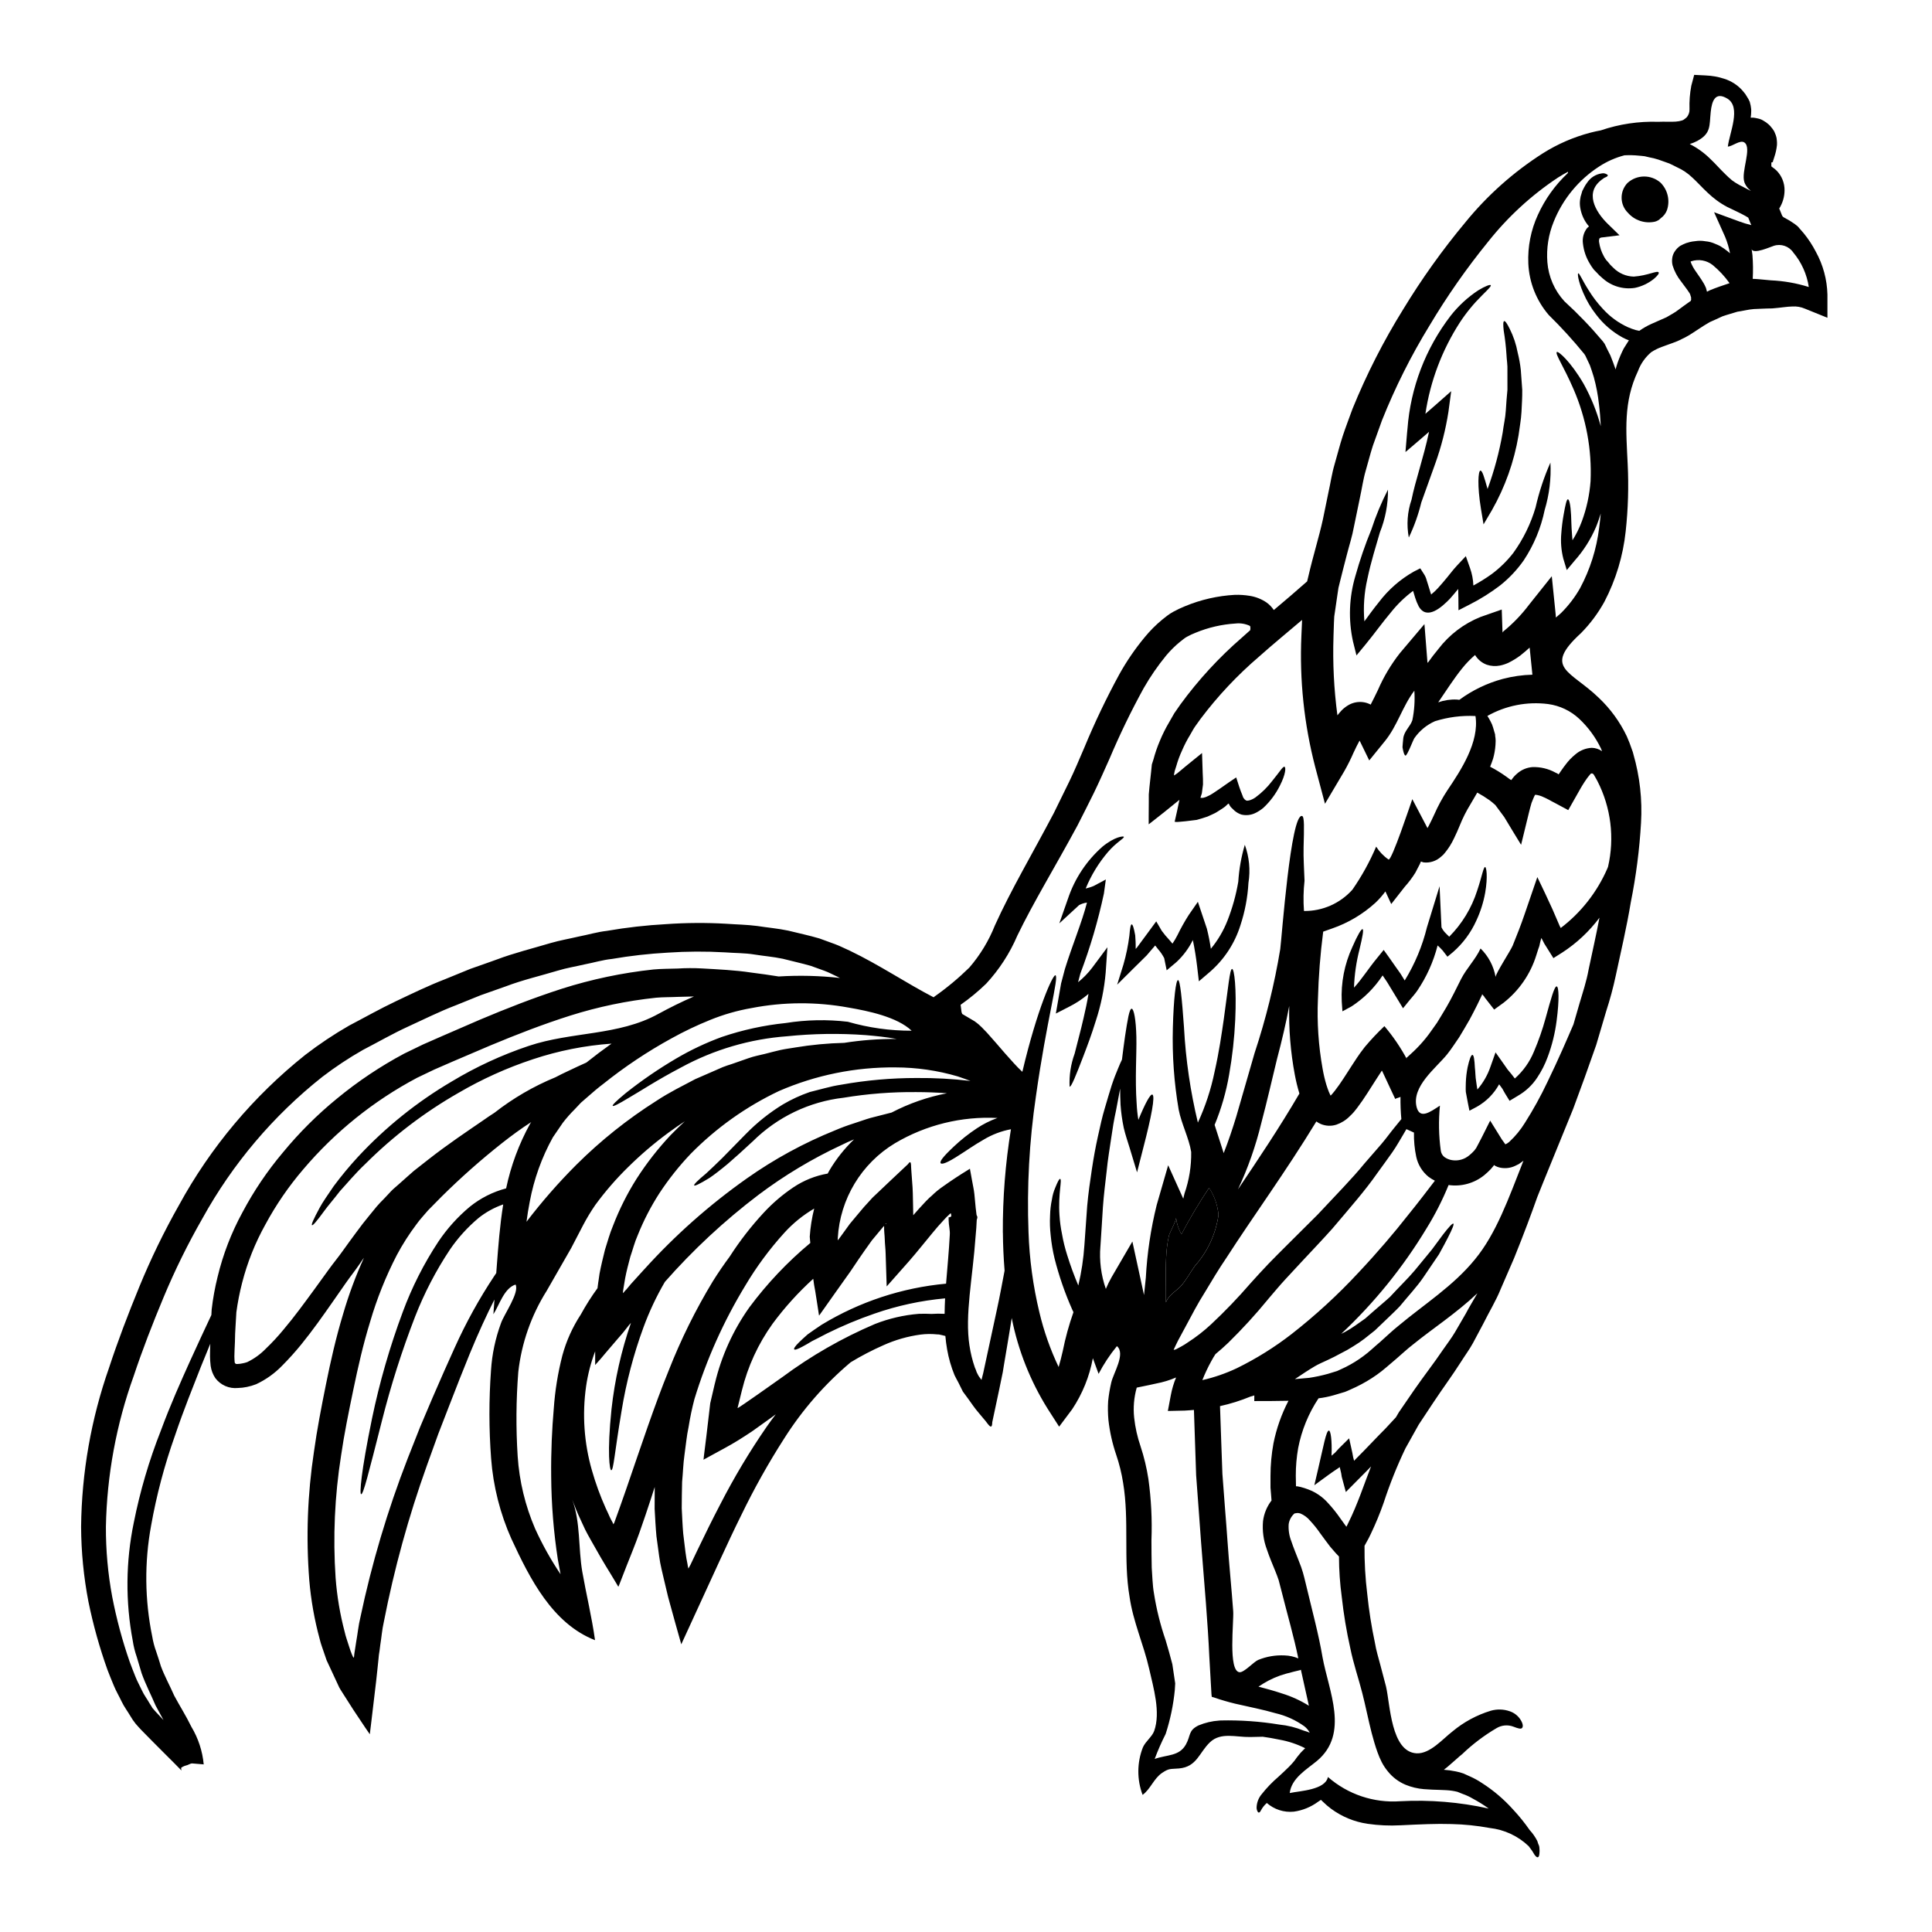 <?xml version="1.0" encoding="UTF-8"?>
<!-- Uploaded to: ICON Repo, www.svgrepo.com, Generator: ICON Repo Mixer Tools -->
<svg fill="#000000" width="800px" height="800px" version="1.1" viewBox="144 144 512 512" xmlns="http://www.w3.org/2000/svg">
 <g>
  <path d="m540.35 402.91c0-0.91 3.977-6.988 4.531-8.324 1.141-2.809 2.203-5.512 3.188-8.406 1.141-3.336 2.254-6.578 3.34-9.742 0.734 1.516 1.445 2.984 2.129 4.453 0.629 1.395 1.262 2.762 1.898 4.102 0.637 1.496 1.266 2.965 1.898 4.406 0.102 0.176 0.176 0.355 0.281 0.531v-0.004c5.398-4.113 9.648-9.543 12.352-15.766 0.055-0.176 0.125-0.305 0.18-0.457 1.773-7.664 0.777-15.707-2.809-22.703-0.332-0.582-0.633-1.18-0.988-1.746-0.125-0.176-0.152-0.125-0.227-0.203l-0.004-0.004c-0.113-0.082-0.258-0.109-0.395-0.074-0.137 0.039-0.254 0.129-0.324 0.254-0.152 0.199-0.684 0.789-1.141 1.492-0.254 0.332-0.48 0.734-0.73 1.113l-0.359 0.582-0.555 0.961c-0.988 1.723-2 3.496-3.012 5.316-1.141-0.609-2.277-1.215-3.445-1.852-0.582-0.305-1.18-0.605-1.746-0.938l-0.859-0.43-0.395-0.176v0.004c-0.711-0.367-1.484-0.602-2.277-0.684-0.023 0-0.051 0.027-0.074 0.051-0.027 0.078-0.07 0.148-0.129 0.203-0.027 0-0.203 0.48-0.355 0.789l-0.457 1.137c-0.508 1.723-0.938 3.644-1.418 5.57-0.457 1.824-0.891 3.644-1.344 5.512-1.469-2.406-2.965-4.832-4.457-7.34l-2.363-3.188-0.738-0.645-0.281-0.227-0.555-0.43c-1.035-0.73-2.109-1.398-3.219-2.004-0.605 1.066-1.238 2.102-1.82 3.113-1.105 1.797-2.055 3.684-2.836 5.644-0.453 1.09-0.938 2.227-1.516 3.394v-0.004c-0.629 1.352-1.422 2.617-2.363 3.769-0.309 0.414-0.672 0.781-1.086 1.094-1.254 1.145-2.945 1.691-4.633 1.488-0.23-0.059-0.457-0.137-0.68-0.227-0.078 0.227-0.18 0.434-0.281 0.66l-1.18 2.273v0.004c-0.828 1.34-1.781 2.602-2.836 3.773l-3.57 4.555-1.543-3.34v-0.004c-0.793 1.086-1.68 2.098-2.656 3.016-3.324 3.023-7.227 5.344-11.473 6.809l-2.363 0.836h0.004c-0.77 5.93-1.234 11.895-1.395 17.871-0.27 6.184 0.145 12.379 1.242 18.473 0.246 1.422 0.574 2.824 0.984 4.203 0.199 0.684 0.43 1.266 0.656 1.875l0.355 0.789 0.074 0.176c0.102 0.027 0.027 0.078 0.152-0.023 0 0 0.277-0.305 0.43-0.48l0.582-0.711c1.574-2 3.09-4.504 4.656-6.906l1.215-1.852 0.836-1.211 1.242-1.645 0.004-0.004c1.625-1.934 3.356-3.773 5.188-5.512 2.316 2.727 4.332 5.695 6.016 8.855l-0.199-0.457c0.016-0.004 0.035-0.012 0.051-0.023 0.051-0.031 0.102-0.062 0.148-0.105l1.648-1.52v0.004c1.207-1.137 2.328-2.356 3.367-3.648 1.035-1.262 1.926-2.68 2.91-4 0.863-1.418 1.719-2.809 2.531-4.199 1.395-2.406 2.582-4.883 3.82-7.34 1.469-2.891 3.848-5.238 5.191-8.152v0.004c2.082 2.035 3.477 4.676 3.984 7.547zm-355.88 193.81 0.047 0.051 0.051 0.051 0.125 0.152c0.281 0.355 0.734 0.836 1.215 1.34s0.938 1.016 1.418 1.52c-0.707-1.289-1.418-2.582-2.098-3.867-1.242-2.914-2.684-5.672-3.695-8.535-0.434-1.469-0.863-2.914-1.289-4.328-0.488-1.391-0.844-2.82-1.062-4.277-1.961-10.363-1.867-21.012 0.277-31.34 1.652-8.293 4.043-16.422 7.141-24.289 2.606-7.039 5.312-13.062 7.672-18.301 2.172-4.781 4.074-8.855 5.742-12.402 0.023-0.48 0.051-0.961 0.078-1.441 0.336-2.926 0.863-5.824 1.574-8.684 1.434-5.953 3.644-11.688 6.574-17.062 3.008-5.676 6.613-11.016 10.758-15.922 4.293-5.219 9.094-10 14.328-14.273 5.516-4.543 11.465-8.523 17.766-11.887l5.012-2.43c1.645-0.734 3.289-1.445 4.961-2.18 3.34-1.441 6.734-2.91 10.152-4.402 6.91-2.914 14.098-5.746 21.719-8.203h-0.004c7.883-2.504 16-4.207 24.223-5.09 2.125-0.199 4.277-0.176 6.43-0.25h0.004c2.148-0.137 4.301-0.145 6.449-0.027 4.305 0.254 8.711 0.434 13.012 1.09 2.457 0.305 4.883 0.656 7.312 1.039h0.004c5.41-0.336 10.84-0.203 16.227 0.395-0.23-0.102-0.43-0.227-0.66-0.328-1.18-0.531-2.332-1.18-3.519-1.598l-3.566-1.285c-2.457-0.707-4.965-1.242-7.414-1.879-2.508-0.531-5.09-0.73-7.598-1.137-2.508-0.406-5.117-0.355-7.668-0.555-5.078-0.293-10.168-0.27-15.238 0.074-4.949 0.273-9.875 0.832-14.758 1.668-2.457 0.254-4.832 0.988-7.238 1.445-2.363 0.555-4.781 0.938-7.086 1.645-4.656 1.395-9.34 2.481-13.797 4.176-2.25 0.789-4.481 1.574-6.691 2.363-2.18 0.887-4.356 1.77-6.508 2.633-4.379 1.668-8.504 3.746-12.66 5.644-4.152 1.898-8.074 4.176-12.047 6.227h0.004c-3.742 2.129-7.336 4.516-10.758 7.137-12.965 10.277-23.758 23.031-31.754 37.516-3.856 6.734-7.289 13.699-10.277 20.863-2.938 7.035-5.644 14.02-7.922 20.859-4.621 12.824-7.109 26.316-7.371 39.945-0.027 6.242 0.531 12.473 1.676 18.605 1.125 5.824 2.664 11.559 4.609 17.16 0.477 1.344 1.008 2.629 1.516 3.938 0.508 1.309 1.18 2.457 1.746 3.695 0.566 1.238 1.395 2.301 2.051 3.469l0.531 0.836 0.125 0.23 0.074 0.098 0.027 0.051c-0.051 0.051 0 0.023 0.023 0.023 0 0.02-0.008 0.039-0.023 0.051zm309.6 24.25s-0.102 0.074-0.789 0.531c-1.887 1.387-4.086 2.281-6.402 2.606-2.606 0.262-5.199-0.574-7.164-2.301-1.617 1.469-1.543 2.406-2.051 2.531-0.199 0.078-0.555-0.25-0.656-1.18 0.004-1.355 0.488-2.668 1.367-3.699 1.309-1.656 2.773-3.184 4.379-4.555 0.914-0.859 1.926-1.746 2.914-2.754l-0.004-0.004c0.492-0.488 0.957-1.004 1.391-1.543 0.227-0.305 0.395-0.559 0.656-0.914l0.992-1.211c0.328-0.395 0.789-0.758 1.18-1.18h0.004c-2.125-1.07-4.394-1.832-6.734-2.254-1.672-0.352-3.148-0.605-4.508-0.789-1.035 0.027-2.125 0.051-3.312 0.074-3.746 0.078-7.797-1.367-10.684 1.395-2.887 2.758-3.445 6.508-8.199 6.934-2.305 0.203-2.586-0.102-4.484 1.18-2.199 1.469-3.086 4.328-5.164 5.82v0.004c-1.535-4.062-1.508-8.551 0.078-12.598 0.707-1.594 2.43-2.809 2.984-4.328 1.77-4.961-0.199-11.488-1.316-16.453-1.469-6.481-4.277-12.527-5.211-19.16-1.672-9.77-0.027-20.148-1.699-30.145-0.398-2.543-1.016-5.043-1.844-7.481-1.016-2.981-1.703-6.062-2.051-9.188-0.152-1.668-0.176-3.344-0.074-5.012 0.172-1.66 0.449-3.309 0.832-4.938 0.555-2.457 3.871-7.644 1.492-9.621v0.004c-1.863 2.273-3.488 4.734-4.856 7.34l-1.52-4.148c-0.891 4.828-2.75 9.426-5.469 13.516l-3.469 4.629-3.066-4.785c-4.566-7.312-7.773-15.391-9.465-23.84 0.004-0.062-0.008-0.125-0.027-0.184-0.395 2.434-0.789 4.965-1.262 7.695-0.25 1.547-0.531 3.148-0.812 4.809l-0.199 1.238c-0.074 0.434-0.102 0.734-0.281 1.496-0.25 1.289-0.531 2.606-0.812 3.938-0.582 2.734-1.18 5.543-1.797 8.453-0.047 2.633-1.316 0.074-2.195-0.812-0.941-1.18-2.004-2.301-2.867-3.543-0.863-1.238-1.793-2.508-2.731-3.769-0.395-0.812-0.812-1.598-1.18-2.383l-0.633-1.18-0.395-0.789v0.008c-0.902-2.211-1.562-4.512-1.969-6.863-0.203-1.18-0.355-2.332-0.457-3.519-0.281-0.051-0.531-0.125-0.812-0.203s-0.707-0.172-0.883-0.199l-0.535-0.023h0.004c-1.441-0.152-2.894-0.133-4.332 0.051-3.391 0.457-6.699 1.402-9.82 2.805-2.996 1.32-5.906 2.832-8.707 4.531-6.879 5.797-12.828 12.617-17.641 20.223-4.191 6.535-7.984 13.312-11.363 20.301-1.902 3.82-3.797 7.898-5.773 12.176-3.238 7.039-6.613 14.387-10.125 22.043-1.039-3.648-2.078-7.391-3.113-11.164-0.559-1.902-0.938-3.902-1.445-5.871l-0.68-2.914-0.355-1.695c-0.395-2.273-0.633-4.633-0.988-6.984-0.227-2.383-0.332-4.812-0.48-7.266 0-1.902 0-3.848 0.023-5.797-0.332 0.988-0.605 1.926-0.938 2.914-0.988 3.035-1.969 5.949-3.148 9.289-1.062 2.988-2.25 5.871-3.441 8.883-0.582 1.52-1.18 3.012-1.77 4.555l-0.227 0.559c-0.051 0.074-0.078 0.227-0.125 0.227l-0.152-0.254-0.633-1.062-1.262-2.098c-1.746-2.809-3.445-5.723-5.117-8.734l-1.016-1.824c-0.223-0.43-0.453-0.836-0.656-1.266-0.395-0.836-0.789-1.691-1.18-2.555-0.812-1.695-1.52-3.469-2.199-5.289 2.223 6 1.594 12.832 2.656 19.059 1.062 6.051 2.555 12.152 3.391 18.199-11.289-4.406-17.285-16.328-22.121-26.766h-0.008c-3.027-6.773-4.859-14.016-5.414-21.414-0.582-7.769-0.59-15.57-0.027-23.34 0.273-4.281 1.172-8.504 2.66-12.527 0.812-2.328 4.938-8.102 3.844-10.199-3.035 0.961-4.277 5.387-5.871 7.871l0.281-3.902c-2.027 3.977-4.227 8.734-6.559 14.406-1.645 4.051-3.441 8.555-5.336 13.488-0.965 2.481-1.969 5.039-2.992 7.723-0.961 2.684-1.973 5.492-3.039 8.426v0.004c-4.84 13.504-8.652 27.355-11.398 41.434-0.457 1.969-0.605 4.051-0.938 6.102l-0.199 1.574-0.129 0.789-0.051 0.395-0.074 0.789-0.328 3.148-0.309 2.859c-0.395 3.496-0.836 7.039-1.262 10.629l-0.332 2.731-0.074 0.684c-0.102-0.051-0.25-0.355-0.395-0.531l-0.812-1.18c-1.062-1.574-2.125-3.188-3.188-4.781-0.992-1.574-1.969-3.113-2.988-4.684-0.23-0.395-0.508-0.758-0.734-1.215l-0.656-1.414-1.344-2.891-1.344-2.887-0.633-1.848c-0.395-1.215-0.887-2.434-1.18-3.695v-0.004c-1.402-5.137-2.332-10.387-2.781-15.691-0.887-11.344-0.469-22.75 1.238-33.996 0.812-5.902 1.969-11.848 3.188-17.898 1.219-6.051 2.633-12.324 4.555-18.68 1.48-5.078 3.324-10.043 5.512-14.859-0.395 0.531-0.734 1.039-1.09 1.574-1.18 1.746-2.457 3.316-3.644 5.016-1.188 1.695-2.43 3.492-3.668 5.262-2.531 3.621-5.164 7.367-8.227 11.141-1.578 1.938-3.25 3.797-5.012 5.57-1.992 2.066-4.348 3.75-6.953 4.965-0.789 0.305-1.602 0.543-2.43 0.715-0.777 0.164-1.57 0.254-2.363 0.273-2.316 0.242-4.594-0.746-5.996-2.606-0.656-0.973-1.078-2.078-1.242-3.238-0.125-0.965-0.148-1.746-0.176-2.484 0-1.211 0.027-2.301 0.078-3.391-0.789 1.922-1.598 3.938-2.484 6.074-2.074 5.316-4.555 11.367-6.906 18.352-2.754 7.734-4.859 15.684-6.297 23.77-1.793 9.73-1.691 19.719 0.305 29.414 0.223 1.34 0.566 2.656 1.035 3.934 0.434 1.285 0.863 2.606 1.262 3.938 0.965 2.609 2.363 5.117 3.523 7.773 1.391 2.606 3.086 5.262 4.555 8.266 1.832 3.051 2.949 6.481 3.269 10.023l-0.051-0.078-3.012-0.25c-0.559 0-1.117 0.48-1.672 0.559-0.395 0.051-1.492 0.656-1.238 0.656v0.176h-0.004c-0.008 0.121 0.012 0.242 0.051 0.355 0.008 0.078 0.043 0.148 0.102 0.199l-0.633-0.633-1.367-1.391-2.836-2.832c-1.898-1.926-3.844-3.824-5.844-5.902-0.48-0.508-0.988-1.039-1.598-1.77v-0.004c-0.496-0.621-0.945-1.277-1.34-1.969-0.758-1.289-1.672-2.481-2.332-3.871-0.656-1.395-1.441-2.707-2.027-4.125s-1.18-2.832-1.719-4.277c-2.106-5.891-3.789-11.922-5.039-18.047-1.258-6.531-1.906-13.168-1.941-19.82 0.148-14.355 2.648-28.594 7.402-42.141 2.332-7.113 5.039-14.195 8-21.41v-0.004c3.055-7.445 6.574-14.695 10.539-21.703 8.391-15.363 19.766-28.898 33.457-39.812 3.699-2.852 7.59-5.449 11.641-7.773 4.074-2.125 8.125-4.43 12.402-6.453 4.277-2.027 8.531-4.102 13.035-5.844 2.227-0.914 4.457-1.824 6.691-2.734 2.301-0.809 4.633-1.617 6.934-2.453 4.609-1.746 9.492-2.941 14.305-4.379 2.43-0.707 4.934-1.137 7.414-1.719 2.508-0.48 4.984-1.238 7.57-1.52v-0.004c5.168-0.895 10.383-1.484 15.621-1.773 5.324-0.375 10.668-0.41 15.996-0.102 2.68 0.199 5.391 0.227 8.125 0.582 2.731 0.43 5.512 0.656 8.266 1.238 2.731 0.68 5.512 1.262 8.266 2.074l4.102 1.496c1.367 0.504 2.633 1.18 3.938 1.742 7.871 3.773 14.91 8.559 22.223 12.355l0.176-0.152h-0.004c3.301-2.316 6.406-4.898 9.289-7.719 2.871-3.324 5.164-7.106 6.785-11.188 4.227-9.363 9.973-19.059 15.613-29.77 1.32-2.707 2.684-5.465 4.078-8.324 1.395-2.863 2.633-5.848 3.977-8.961 2.75-6.648 5.852-13.148 9.289-19.465 1.941-3.492 4.207-6.797 6.758-9.871 1.375-1.676 2.91-3.215 4.578-4.598l1.344-1.062c0.504-0.387 1.039-0.73 1.594-1.039 1.02-0.555 2.07-1.055 3.148-1.492 4.199-1.742 8.664-2.762 13.203-3.012 1.301-0.039 2.606 0.047 3.894 0.254 1.617 0.246 3.156 0.852 4.508 1.77 0.758 0.543 1.41 1.223 1.926 2 2.914-2.457 5.902-4.988 8.832-7.594l0.355-1.469c1.266-5.469 2.781-10.234 3.82-14.957 0.508-2.43 1.016-4.856 1.492-7.266 0.559-2.481 0.867-4.832 1.621-7.387 0.754-2.555 1.371-5.117 2.176-7.547 0.809-2.43 1.723-4.781 2.582-7.164v0.004c3.715-9.117 8.191-17.906 13.383-26.273 4.906-8.074 10.406-15.773 16.453-23.035 5.832-7.176 12.781-13.371 20.582-18.348 3.891-2.457 8.141-4.301 12.594-5.469 0.91-0.254 1.852-0.434 2.754-0.609 4.902-1.672 10.062-2.441 15.238-2.273 1.672-0.078 3.371 0.051 4.656-0.051v-0.004c0.559-0.031 1.113-0.133 1.648-0.301 0.281-0.078 0.148-0.125 0.281-0.102h-0.004c0.32-0.207 0.625-0.434 0.91-0.688 0.547-0.598 0.828-1.391 0.789-2.199-0.074-2.086 0.09-4.176 0.48-6.227l0.762-2.867 3.062 0.152v0.004c1.672 0.062 3.324 0.359 4.914 0.883 0.93 0.293 1.816 0.711 2.633 1.242 0.945 0.598 1.781 1.352 2.481 2.227 0.352 0.395 0.656 0.828 0.906 1.293l0.281 0.457 0.125 0.199 0.051 0.125 0.254 0.531h0.004c0.016 0.043 0.031 0.086 0.047 0.125l0.023 0.152v0.004c0.133 0.438 0.227 0.887 0.277 1.34 0.055 0.32 0.074 0.641 0.051 0.961-0.004 0.516-0.047 1.031-0.125 1.543l-0.023 0.102h0.734c0.406 0.055 0.812 0.133 1.215 0.23 0.484 0.094 0.945 0.273 1.367 0.531 0.539 0.293 1.039 0.648 1.492 1.062l0.305 0.305 0.098 0.102 0.176 0.227 0.332 0.395 0.074 0.098c0.027 0.027 0.395 0.582 0.395 0.582 0.039 0.09 0.078 0.176 0.125 0.258 0.125 0.262 0.234 0.531 0.332 0.805 0.074 0.254 0.176 0.535 0.227 0.812l0.074 0.656h0.004c0.043 0.406 0.051 0.812 0.023 1.219-0.113 1.059-0.34 2.102-0.684 3.113l-0.254 0.812v-0.004c-0.055 0.094-0.09 0.195-0.098 0.305l-0.051 0.25-0.395 0.129v1.086l0.152 0.102v0.004c-0.008-0.09-0.035-0.176-0.074-0.258l0.102 0.152 0.051 0.152 0.074 0.023v0.004c0.391 0.262 0.754 0.559 1.09 0.887 1.379 1.402 2.133 3.301 2.102 5.266-0.02 1.695-0.512 3.352-1.418 4.781l0.25 0.582 0.508 1.266c0.098 0.148 0.152 0.223 0.199 0.305h0.004c0.129 0.109 0.273 0.207 0.426 0.281 0.926 0.477 1.812 1.02 2.664 1.617l0.504 0.395 0.078 0.051 0.395 0.355v-0.004c0.043 0.062 0.094 0.121 0.148 0.176l0.254 0.309 1.035 1.18c1.25 1.527 2.336 3.18 3.242 4.934 1.918 3.481 2.973 7.375 3.074 11.348v6.152l-5.949-2.406c-1.059-0.461-2.215-0.66-3.367-0.582-1.398 0.023-3.016 0.328-5.316 0.508l-1.289 0.023-1.344 0.051c-0.734 0.051-1.492 0.074-2.227 0.098-1.469 0.102-2.91 0.508-4.375 0.707-1.344 0.434-2.559 0.734-3.938 1.215-0.703 0.332-1.441 0.656-2.148 0.988l-1.086 0.48-0.203 0.102c-0.074 0.051-0.508 0.305-0.508 0.305-1.18 0.656-2.277 1.469-3.769 2.406l-0.004 0.004c-0.707 0.48-1.441 0.922-2.199 1.316l-0.988 0.48-0.484 0.25-0.125 0.051-0.281 0.125-0.047 0.023-0.305 0.129c-1.496 0.605-2.836 1.012-4 1.469v0.004c-0.961 0.352-1.875 0.809-2.734 1.367-1.586 1.336-2.801 3.062-3.519 5.008-3.898 8.203-3.148 15.824-2.731 24.629 0.297 5.961 0.117 11.938-0.531 17.871-0.695 6.496-2.602 12.809-5.621 18.605-1.68 3.059-3.773 5.867-6.227 8.352-10.176 9.316-2.781 9.871 4.723 17.137 3.082 2.914 5.598 6.375 7.422 10.203 0.531 1.18 0.988 2.406 1.395 3.617h-0.004c0.152 0.359 0.27 0.73 0.352 1.113 1.703 5.906 2.391 12.062 2.027 18.199-0.406 7.066-1.312 14.098-2.707 21.035-1.086 6.582-2.633 13.137-4 19.516-0.672 3.144-1.512 6.254-2.508 9.316-0.887 3.035-1.77 6.023-2.656 8.984-2.023 5.82-4.059 11.461-6.102 16.926-2.203 5.363-4.34 10.594-6.402 15.691-1.062 2.559-2.074 5.137-3.113 7.695-1.492 4.227-3.469 9.57-6.148 16.199-1.117 2.555-2.309 5.297-3.57 8.227-1.18 2.961-2.988 5.902-4.633 9.211-0.863 1.621-1.746 3.316-2.684 5.039-0.938 1.719-2.148 3.34-3.266 5.117-2.25 3.543-4.805 6.961-7.312 10.758-1.238 1.875-2.508 3.797-3.82 5.773-1.137 2.023-2.301 4.098-3.492 6.25h-0.004c-2.246 4.695-4.184 9.531-5.797 14.48-0.988 2.816-2.129 5.574-3.418 8.266l-0.582 1.18-1.016 1.848c-0.023 0.027-0.023 0.051-0.047 0.051-0.043 4.305 0.203 8.609 0.73 12.883 0.445 4.32 1.121 8.613 2.027 12.859 0.328 2.078 0.961 4 1.445 5.902 0.484 1.906 1.008 3.82 1.492 5.672 1.109 4.68 1.289 17.32 8.074 17.711 3.594 0.203 6.988-3.844 9.57-5.82h-0.004c2.977-2.477 6.418-4.336 10.125-5.465 1.66-0.477 3.43-0.426 5.062 0.152 1.098 0.379 2.047 1.098 2.711 2.051 0.938 1.391 0.789 2.176 0.453 2.43-0.336 0.25-1.113 0.023-2.176-0.395-1.496-0.586-3.184-0.441-4.555 0.395-3.285 1.934-6.336 4.246-9.09 6.887-0.531 0.395-0.938 0.789-1.418 1.211-0.48 0.426-1.062 0.914-1.594 1.395s-1.137 0.988-1.824 1.52h0.004c1.059 0.066 2.109 0.211 3.148 0.43 0.695 0.133 1.383 0.32 2.051 0.559 0.578 0.277 1.18 0.531 1.742 0.789v-0.004c1.078 0.477 2.109 1.047 3.09 1.699 3.106 1.98 5.926 4.383 8.375 7.133 1.57 1.684 3.019 3.481 4.332 5.371 0.805 0.871 1.488 1.848 2.023 2.906 0.102 0.281 0.18 0.531 0.254 0.789 0.195 0.348 0.301 0.738 0.305 1.137 0.051 0.445 0.051 0.898 0 1.344-0.051 0.707-0.227 1.012-0.457 1.039-0.227 0.027-0.531-0.227-0.887-0.734-0.176-0.25-0.328-0.605-0.582-0.961-0.254-0.355-0.578-0.758-0.91-1.238v-0.004c-2.832-2.707-6.481-4.406-10.379-4.836-3.324-0.613-6.691-0.961-10.07-1.035-3.977-0.129-8.266 0.074-13.543 0.328l-0.004-0.004c-2.906 0.16-5.824 0.027-8.703-0.391-3.512-0.512-6.844-1.887-9.695-4-0.75-0.559-1.461-1.168-2.125-1.824l-0.508-0.48zm-182.86-126.4c-0.184 0.18-0.352 0.371-0.508 0.578l-1.594 2.027-1.469 1.695c-0.988 1.18-1.969 2.328-2.988 3.492l-1.492 1.77-0.789 0.887-0.395 0.434c-0.102 0.098-0.305 0.48-0.25 0.125v-3.469c-1.137 2.992-1.945 6.098-2.402 9.262-1.066 7.461-0.539 15.062 1.543 22.301 0.973 3.418 2.191 6.758 3.644 10 0.395 0.789 0.734 1.594 1.086 2.363v-0.004c0.176 0.391 0.371 0.77 0.586 1.137l0.25 0.48v0.027c0.016 0.066 0.043 0.125 0.078 0.18 0.051 0.148 0.078 0.102 0.102 0 0.023-0.102 0.074-0.125 0.152-0.25 1.035-2.836 2.148-5.977 3.148-8.859 4.051-11.746 7.543-22.352 11.316-31.59v-0.004c3.207-8.164 7.102-16.039 11.645-23.543 1.516-2.43 3.012-4.582 4.508-6.606l-0.004 0.004c2.644-4.113 5.641-7.984 8.961-11.57 2.363-2.562 5.023-4.84 7.922-6.785 2.738-1.836 5.836-3.078 9.086-3.644 0.152-0.277 0.281-0.555 0.457-0.836 1.793-3.023 3.988-5.789 6.527-8.223-1.109 0.457-2.227 0.938-3.367 1.52l0.004-0.004c-7.766 3.621-15.129 8.043-21.973 13.191-9.012 6.84-17.32 14.562-24.797 23.059-2.242 3.84-4.141 7.871-5.672 12.047-2.629 7.156-4.566 14.547-5.793 22.074-1.902 11.312-2.125 15.797-2.754 15.797-0.395 0-1.141-4.484 0.074-16.176v-0.004c0.859-7.797 2.59-15.473 5.156-22.883zm302.07-276.28h-0.004c3.422 0.152 6.809 0.746 10.074 1.77-0.508-3.375-1.934-6.547-4.125-9.16-1.141-1.668-3.246-2.383-5.164-1.75-0.48 0.102-5.594 2.481-5.871 0.789l0.227 1.668c0.164 2.094 0.191 4.199 0.074 6.297 0.48-0.02 2.43 0.156 4.785 0.387zm-5.164-14.629-0.281-0.656-0.531-1.32c-0.227-0.148-0.457-0.281-0.707-0.43-1.395-0.789-2.938-1.469-4.809-2.383h-0.004c-0.988-0.516-1.934-1.109-2.832-1.77-0.863-0.637-1.684-1.332-2.457-2.074-1.496-1.395-2.785-2.863-4.051-4-1.176-1.129-2.539-2.043-4.027-2.707-0.812-0.395-1.594-0.84-2.43-1.141l-2.508-0.887h0.004c-0.797-0.258-1.605-0.461-2.43-0.605l-1.18-0.281c-0.457-0.074-1.016-0.102-1.492-0.152-1.289-0.133-2.586-0.168-3.879-0.098-2.375 0.617-4.633 1.617-6.691 2.957-5.43 3.508-9.641 8.609-12.051 14.609-1.395 3.402-1.973 7.086-1.691 10.758 0.305 3.867 1.898 7.523 4.531 10.379 3.621 3.305 7.019 6.848 10.172 10.602l0.309 0.43 0.07 0.102 0.055 0.051 0.199 0.395 0.102 0.203 0.395 0.836 0.859 1.695c0.457 1.18 0.988 2.481 1.395 3.719 0.148-0.582 0.305-1.137 0.508-1.719 0.465-1.309 1.012-2.582 1.641-3.82 0.395-0.656 0.84-1.316 1.242-1.969l0.051-0.074 0.098-0.102h0.004c-0.574-0.219-1.129-0.469-1.672-0.758-2.746-1.504-5.144-3.574-7.035-6.078-1.375-1.75-2.516-3.672-3.394-5.719-1.418-3.266-1.574-5.164-1.344-5.215 0.309-0.102 0.938 1.621 2.754 4.481h0.004c1.082 1.77 2.348 3.426 3.769 4.938 1.844 2.039 4.082 3.684 6.582 4.832 0.699 0.309 1.418 0.574 2.152 0.785 0.305 0.051 0.605 0.125 0.91 0.199v0.004c1.016-0.723 2.102-1.34 3.238-1.848 1.266-0.559 2.559-1.141 3.902-1.723l0.148-0.074 0.078-0.051 0.48-0.277 0.961-0.559c0.559-0.312 1.09-0.668 1.594-1.062 0.887-0.633 2.027-1.52 3.266-2.363 0.031-0.07 0.047-0.148 0.055-0.227 0.074-0.199 0-0.281 0-0.395 0.055-0.16 0.035-0.336-0.055-0.48l-0.199-0.66-0.027-0.023-0.027-0.078-0.074-0.125c-0.051-0.074-0.098-0.148-0.176-0.277-0.531-0.836-1.316-1.797-2.098-2.887h-0.004c-0.996-1.25-1.75-2.676-2.227-4.203-0.148-0.578-0.191-1.176-0.125-1.77 0.059-0.742 0.32-1.449 0.754-2.051 0.371-0.551 0.844-1.023 1.395-1.395 0.508-0.277 1.035-0.523 1.574-0.73l0.984-0.281c0.469-0.109 0.941-0.188 1.422-0.227 0.887-0.145 1.793-0.133 2.68 0.027 0.922 0.078 1.82 0.316 2.656 0.707 0.426 0.164 0.84 0.348 1.242 0.555l1.09 0.707 0.004 0.004c0.531 0.375 1.047 0.781 1.539 1.215-0.285-1.484-0.715-2.934-1.289-4.328l-2.938-6.559 6.691 2.457c1.039 0.383 2.098 0.703 3.172 0.965zm-0.125-9.055c-0.203-0.176-0.434-0.395-0.633-0.605h-0.004c-0.441-0.465-0.793-1.008-1.039-1.598 0-0.047-0.027-0.098-0.027-0.125-0.984-2.707 2.102-9.113-0.023-10.527-1.137-0.758-3.148 1.062-4.375 1.09 0.48-3.723 3.594-10.453-0.129-12.711-3.262-1.969-4.098 0.707-4.402 3.519-0.395 3.746 0.148 5.672-3.594 7.723v-0.004c-0.629 0.332-1.289 0.602-1.969 0.809 1.965 0.992 3.766 2.285 5.34 3.824 1.574 1.492 2.805 2.934 4.051 4.125 0.605 0.633 1.211 1.137 1.793 1.645l0.004 0.004c0.602 0.445 1.234 0.852 1.895 1.211zm-5.648 24.426h-0.004c-1.266-1.781-2.766-3.391-4.449-4.785-1.602-1.266-3.734-1.648-5.672-1.012l-0.199 0.102h-0.004c0.332 0.902 0.781 1.754 1.344 2.531 0.656 0.988 1.414 1.969 2.148 3.238 0.074 0.148 0.176 0.332 0.281 0.508l0.125 0.305 0.074 0.125 0.027 0.074 0.023 0.027 0.102 0.305 0.227 0.859h0.004c0.27-0.117 0.531-0.25 0.785-0.395 1.566-0.652 3.438-1.285 5.184-1.867zm-33.789 124.03-0.305-0.758h-0.004c-1.418-2.938-3.367-5.59-5.746-7.82-2.269-2.121-5.144-3.484-8.227-3.902-5.562-0.711-11.211 0.395-16.098 3.148 0.145 0.203 0.277 0.414 0.395 0.637 0.281 0.531 0.605 1.062 0.836 1.621 0.227 0.559 0.355 1.113 0.531 1.691l0.254 0.863 0.023 0.102 0.023 0.395 0.023 0.176 0.055 0.355c0 0.25 0.047 0.395 0.047 0.758l-0.047 1.086c-0.082 1.234-0.297 2.457-0.633 3.644-0.227 0.734-0.508 1.418-0.789 2.129 1.52 0.785 2.973 1.684 4.359 2.684l0.859 0.633 0.395 0.227 0.152-0.203c0.395-0.566 0.863-1.078 1.391-1.52 1.129-1 2.547-1.602 4.047-1.719 2.121-0.074 4.219 0.426 6.078 1.441l0.531 0.25c0.078 0.023 0.078 0.051 0.078 0.051l0.07 0.074 0.129 0.102 0.004 0.004c0.07-0.043 0.133-0.102 0.176-0.176l0.051-0.027 0.199-0.328 0.48-0.684c0.332-0.457 0.609-0.887 0.965-1.316 0.754-1.027 1.637-1.953 2.629-2.754 1.211-1.047 2.734-1.66 4.332-1.742 0.98 0.016 1.93 0.328 2.731 0.895zm-0.332-86.137c-0.098-1.969-0.25-3.938-0.48-5.797h-0.004c-0.258-2.426-0.715-4.832-1.363-7.184-0.328-1.141-0.684-2.102-1.039-3.148l-0.812-1.719-0.395-0.84-0.051-0.074-0.227-0.355c-2.945-3.617-6.086-7.066-9.414-10.328-3.289-3.82-5.195-8.633-5.418-13.668-0.188-4.426 0.68-8.832 2.531-12.859 1.895-4.18 4.594-7.949 7.945-11.086 0.008-0.121 0.023-0.238 0.051-0.355-0.91 0.48-1.824 1.012-2.707 1.574-7.012 4.656-13.246 10.387-18.477 16.984-5.703 7.012-10.891 14.434-15.52 22.199-4.902 7.996-9.117 16.395-12.594 25.109-0.812 2.227-1.594 4.457-2.406 6.691-0.73 2.227-1.262 4.481-1.922 6.691-0.656 2.211-1.016 4.836-1.547 7.238-0.504 2.484-1.012 4.988-1.543 7.477-0.48 2.684-1.262 5.016-1.898 7.519-0.707 2.582-1.18 4.684-1.797 7.039l-0.43 1.746-0.281 1.871-0.555 3.824-0.281 1.898-0.078 1.594-0.125 3.746h0.004c-0.23 6.969 0.117 13.945 1.039 20.859 0.332-0.395 0.656-0.836 1.09-1.289 0.59-0.602 1.266-1.113 2-1.52 1.121-0.605 2.406-0.844 3.668-0.688 0.652 0.078 1.285 0.27 1.875 0.559 0.062 0.027 0.121 0.062 0.176 0.105 0.633-1.215 1.266-2.508 1.926-3.879 1.512-3.492 3.469-6.777 5.82-9.77l6.508-7.695 0.789 10.047c0.027 0.078 0.051 0.152 0.078 0.227 0.887-1.238 1.848-2.508 2.859-3.719l-0.004 0.004c2.887-3.766 6.734-6.688 11.141-8.453l5.621-1.969 0.199 5.871v0.305c0-0.125 0.051-0.227 0.25-0.395 2.531-2.055 4.801-4.41 6.758-7.012l6.055-7.594 1.02 10.012 0.074 0.938 1.344-1.18c1.984-1.961 3.688-4.184 5.062-6.606 2.656-4.969 4.371-10.387 5.051-15.98 0.176-1.266 0.305-2.531 0.43-3.797-0.395 1.215-0.789 2.43-1.262 3.57v-0.004c-1.398 3.277-3.32 6.305-5.695 8.961l-2.051 2.457-0.914-3.012c-0.562-2.215-0.742-4.512-0.531-6.785 0.117-1.629 0.32-3.25 0.609-4.859 0.457-2.582 0.789-4.102 1.137-4.102 0.352 0 0.711 1.492 0.84 4.199 0.074 1.344 0.074 2.965 0.223 4.758 0.027 0.609 0.102 1.238 0.152 1.898h0.004c0.996-1.586 1.828-3.273 2.481-5.035 1.262-3.414 2.035-6.992 2.305-10.625 0.367-8.383-1.184-16.734-4.531-24.426-2.586-5.977-4.941-9.363-4.41-9.797 0.355-0.328 3.648 2.484 7.117 8.453 1.953 3.535 3.473 7.297 4.527 11.195zm-3.211 143.95c0.938-4.457 1.969-8.961 2.863-13.668h-0.004c-2.711 3.629-6.043 6.746-9.84 9.215l-2.363 1.492-1.422-2.273c-0.328-0.508-0.656-1.039-0.988-1.574l-0.277-0.531 0.004-0.004c-0.152-0.328-0.324-0.648-0.508-0.961-0.152 0.453-0.25 0.91-0.355 1.316l-0.125 0.582c-0.012 0.102-0.039 0.207-0.074 0.301l-0.281 0.789-0.508 1.598c-1.547 4.984-4.574 9.375-8.684 12.594l-2.481 1.797-2.531-3.242 0.004 0.004c-0.07-0.082-0.121-0.176-0.156-0.277l-0.074-0.074-0.148-0.152c-0.082-0.09-0.16-0.184-0.23-0.281-0.027-0.125-0.051 0-0.078 0.078l-0.047 0.125-0.051 0.074 0.051-0.051c-0.203 0.508-1.969 4.102-3.266 6.481-0.859 1.52-1.793 3.066-2.731 4.633-1.062 1.496-2.027 3.09-3.242 4.582-2.938 3.621-9.445 8.477-8.051 13.949 0.863 3.312 3.598 1.285 6.18-0.395-0.395 3.977-0.32 7.988 0.227 11.945 0.09 0.645 0.414 1.23 0.91 1.648 0.609 0.449 1.324 0.746 2.074 0.859 1.609 0.254 3.254-0.195 4.508-1.238 0.336-0.27 0.656-0.555 0.961-0.863l0.457-0.48s0.281-0.395 0.48-0.656l0.457-0.863c1.18-2.176 2.277-4.504 3.238-6.375 0.938 1.52 1.848 3.012 2.781 4.481 0.199 0.355 0.43 0.691 0.684 1.012l0.559 0.789c0.047 0 0.098-0.027 0.176-0.102l0.004-0.004c0.156-0.039 0.305-0.117 0.426-0.23 0.184-0.113 0.355-0.246 0.508-0.391 1.566-1.461 2.926-3.121 4.051-4.941 2.215-3.484 4.211-7.102 5.977-10.832 2.984-6.152 5.16-11.238 6.906-15.289 0.531-1.875 1.086-3.719 1.617-5.594 0.863-2.91 1.855-5.871 2.41-8.984zm-14.91-78.086-0.73-7.164c-0.789 0.707-1.621 1.418-2.508 2.125h-0.004c-0.98 0.723-2.023 1.359-3.113 1.898-0.719 0.332-1.477 0.578-2.25 0.734-1.168 0.23-2.371 0.152-3.496-0.227-1.289-0.477-2.379-1.379-3.086-2.559h-0.027c-1.246 1.074-2.391 2.258-3.418 3.543-2.148 2.656-4.102 5.742-6.328 8.984 1.574-0.559 3.242-0.809 4.91-0.734 0.23 0.012 0.461 0.039 0.688 0.074 3.461-2.547 7.363-4.426 11.512-5.543 2.562-0.676 5.199-1.051 7.848-1.117zm-2.363 128.81c-0.203 0.152-0.434 0.332-0.656 0.48h-0.004c-0.371 0.312-0.793 0.562-1.242 0.738-1.086 0.582-2.316 0.836-3.543 0.73-0.695-0.047-1.379-0.234-2-0.555-0.098-0.047-0.191-0.109-0.277-0.176l-0.094-0.066c-0.051 0-0.078 0.125-0.102 0.176v0.023l-0.047 0.051-0.734 0.863c-0.535 0.559-1.102 1.082-1.699 1.574-2.648 2.144-6.07 3.09-9.445 2.609-1.633 4.004-3.598 7.867-5.879 11.539-6.215 10.289-13.812 19.672-22.578 27.895 0.305-0.152 0.656-0.305 0.965-0.48 0.969-0.523 1.906-1.109 2.805-1.746 0.891-0.633 1.746-1.238 2.582-1.824 0.789-0.707 1.543-1.367 2.301-2.023 1.496-1.32 2.965-2.508 4.277-3.723 2.406-2.633 4.723-4.832 6.508-6.957 1.781-2.125 3.289-4.027 4.582-5.57 1.215-1.645 2.199-2.988 2.984-4.027 1.598-2.074 2.484-2.984 2.711-2.859 0.227 0.125-0.203 1.289-1.418 3.668-0.609 1.18-1.395 2.684-2.406 4.484-1.18 1.719-2.531 3.742-4.152 6.125-1.621 2.383-3.871 4.781-6.227 7.644-1.289 1.367-2.754 2.684-4.25 4.148-0.758 0.734-1.52 1.469-2.332 2.231-0.887 0.703-1.77 1.418-2.707 2.148l0.004 0.004c-0.965 0.738-1.969 1.422-3.012 2.051-1.066 0.688-2.176 1.312-3.316 1.871-1.137 0.633-2.301 1.215-3.492 1.77-1.188 0.555-2.504 1.113-3.418 1.668-1.648 0.965-3.418 2.152-5.266 3.394 1.238-0.098 2.484-0.199 3.719-0.328l0.004 0.004c1.691-0.254 3.363-0.609 5.012-1.066 0.789-0.25 1.617-0.504 2.453-0.754 0.812-0.332 1.574-0.758 2.383-1.113v-0.004c1.605-0.809 3.141-1.758 4.578-2.836 1.52-1.086 2.914-2.481 4.406-3.719 1.594-1.395 3.211-2.988 4.938-4.352 6.781-5.672 14.504-10.527 20.223-17.566 5.641-6.836 8.898-16.102 12.848-26.125zm-9.242 171.66v0.004c-1.352-0.969-2.762-1.848-4.227-2.629-0.836-0.496-1.719-0.902-2.637-1.219-0.453-0.176-0.91-0.355-1.391-0.559-0.48-0.125-0.812-0.176-1.367-0.277-2.004-0.309-4.481-0.18-7.477-0.434l0.004 0.004c-1.699-0.137-3.363-0.535-4.938-1.18-1.82-0.77-3.418-1.977-4.656-3.516-0.637-0.77-1.188-1.602-1.645-2.484-0.426-0.844-0.797-1.715-1.113-2.606-0.609-1.695-1.09-3.394-1.547-5.117-0.883-3.418-1.617-7.215-2.481-10.555-0.938-3.719-2.328-7.695-3.188-11.945v-0.004c-1.004-4.469-1.754-8.988-2.254-13.543-0.48-3.547-0.727-7.125-0.734-10.703-0.305-0.305-0.582-0.605-0.887-0.938l-1.445-1.668-1.262-1.672-1.395-1.898c-0.816-1.188-1.723-2.312-2.707-3.367-0.688-0.82-1.566-1.461-2.555-1.875-0.164-0.047-0.336-0.078-0.508-0.102h-0.395c-0.152 0.027-0.395 0.051-0.633 0.102-0.836 0.734-1.383 1.738-1.543 2.836-0.105 1.551 0.137 3.109 0.711 4.555 0.555 1.699 1.316 3.473 2.023 5.316h-0.004c0.398 0.961 0.746 1.941 1.039 2.938 0.281 0.938 0.48 1.852 0.707 2.754 1.719 7.238 3.496 13.742 4.481 19.641 1.645 9.055 7.188 20.324-1.469 27.551-2.754 2.277-6.734 4.555-7.215 8.504 2.754-0.582 9.445-0.812 10.129-4.254v0.004c5.266 4.606 12.156 6.922 19.133 6.426 7.859-0.426 15.742 0.223 23.426 1.93zm-10.898-269.86c3.57-5.293 8.48-12.762 7.418-19.645-3.629-0.18-7.266 0.285-10.734 1.371-2.199 0.973-4.09 2.531-5.465 4.504-0.332 0.484-1.875 4.609-2.332 4.609-0.227 0-0.457-0.508-0.656-1.422-0.066-0.258-0.117-0.523-0.152-0.789 0.023-0.328 0.051-0.684 0.078-1.062s0.074-0.836 0.125-1.289c0.223-1.949 1.848-3.113 2.406-4.809 0.531-2.574 0.707-5.203 0.531-7.824-3.148 4.125-4.481 9.289-7.82 13.383l-4.133 5.098-2.559-5.262c-0.531 0.961-1.039 2-1.574 3.148h-0.004c-0.734 1.699-1.562 3.356-2.477 4.965l-5.117 8.633-2.582-9.719c-2.953-11.355-4.188-23.086-3.668-34.809l0.176-4v-0.191c-4 3.394-7.848 6.559-11.391 9.719-5.746 4.914-10.941 10.441-15.492 16.48-0.48 0.68-0.984 1.367-1.469 2.051-0.484 0.684-0.836 1.418-1.262 2.125-0.828 1.344-1.555 2.75-2.18 4.199-0.625 1.348-1.141 2.746-1.543 4.176l-0.332 1.039-0.074 0.227-0.078 0.395c-0.098 0.434-0.223 1.039 0.125 0.66l0.484-0.332 0.148-0.102 0.734-0.605c0.559-0.457 1.062-0.887 1.574-1.316l4.25-3.445 0.176 5.34c0.051 1.012 0.102 2.023 0.078 2.988-0.102 0.789-0.203 1.594-0.309 2.363-0.125 0.355-0.223 0.684-0.328 1.012-0.152 0.254 0.152 0.129 0.25 0.18 0.098 0.051 0.281-0.027 0.457-0.027l0.012 0.004c0.434-0.098 0.852-0.25 1.242-0.457 1.238-0.453 5.164-3.469 7.477-4.938 0.531 1.672 1.012 3.238 1.641 4.723l0.203 0.559c0.074 0.152 0.102 0.125 0.125 0.203l0.227 0.277c0.152 0.227 0.25 0.152 0.355 0.305 0.395 0.281 1.594-0.098 2.531-0.758h0.004c1.676-1.23 3.168-2.699 4.434-4.352 2.125-2.582 2.832-3.938 3.289-3.769 0.352 0.102 0.395 1.824-1.266 5.062v-0.004c-1.09 2.176-2.559 4.137-4.332 5.797-0.684 0.578-1.441 1.062-2.25 1.441-1.125 0.52-2.391 0.645-3.594 0.355-0.66-0.219-1.27-0.562-1.797-1.012l-0.684-0.656-0.309-0.305-0.074-0.102c-0.195-0.254-0.359-0.535-0.48-0.836-0.227 0.023-0.555 0.457-0.812 0.656l0.004 0.004c-0.246 0.215-0.512 0.41-0.789 0.582-0.484 0.355-1.039 0.656-1.574 1.012-0.535 0.355-1.617 0.789-2.43 1.18-0.914 0.332-1.926 0.609-2.887 0.891-0.965 0.125-1.926 0.223-2.914 0.355l-1.594 0.148c-0.254 0-0.555 0.051-0.758 0.051l-0.582-0.051c0.43-1.848 0.863-3.82 1.266-5.82-1.344 1.113-2.66 2.176-4.004 3.238l-2.859 2.254-0.707 0.555-0.395 0.305-0.18 0.125c-0.023-0.023 0-0.125 0-0.199v-1.875c0-1.289 0-2.582 0.027-3.871v-1.969l0.176-1.969c0.148-1.316 0.281-2.629 0.43-3.973 0.051-0.656 0.125-1.395 0.203-2l0.395-1.238h0.008c0.449-1.711 1.027-3.387 1.719-5.016 0.695-1.684 1.508-3.316 2.434-4.883 0.453-0.812 0.938-1.617 1.391-2.43 0.531-0.758 1.062-1.547 1.621-2.332 4.746-6.5 10.215-12.441 16.297-17.711 0.711-0.66 1.469-1.289 2.203-1.969 0.059-0.289 0.066-0.59 0.023-0.883-0.074-0.227 0-0.125-0.148-0.277-1.168-0.543-2.465-0.754-3.746-0.609-3.637 0.219-7.211 1.043-10.582 2.434-0.781 0.301-1.543 0.656-2.277 1.062-0.312 0.164-0.609 0.359-0.887 0.582l-0.961 0.754c-1.332 1.09-2.562 2.305-3.672 3.621-2.238 2.731-4.246 5.641-5.996 8.707-3.34 6.078-6.359 12.32-9.055 18.707-1.367 3.062-2.734 6.148-4.148 9.055-1.414 2.906-2.914 5.797-4.328 8.605-5.93 10.988-11.676 20.352-15.926 29.16-2.004 4.695-4.801 9.008-8.266 12.758-2.109 2.043-4.375 3.914-6.781 5.598l0.25 1.949c0.051 0.125 0.102 0.305 0.176 0.48l3.266 1.926c0.395 0.281 0.789 0.582 1.113 0.859l0.812 0.762 1.367 1.414 2.457 2.785c1.594 1.848 3.148 3.668 4.723 5.363 0.73 0.812 1.469 1.543 2.199 2.227 3.938-16.703 8.102-25.816 8.762-25.586 1.035 0.305-2.332 11.945-5.164 32.066-1.758 11.906-2.414 23.949-1.965 35.973 0.238 7.176 1.207 14.309 2.883 21.285 1.184 4.996 2.894 9.855 5.102 14.488 0.395-1.344 0.758-2.754 1.09-4.227 0.699-3.496 1.645-6.941 2.836-10.305l-0.332-0.703c-1.941-4.375-3.508-8.906-4.68-13.543-0.48-1.992-0.82-4.012-1.016-6.051-0.203-1.754-0.262-3.523-0.172-5.289 0.031-1.457 0.199-2.906 0.504-4.332 0.152-1.047 0.441-2.066 0.859-3.039 0.633-1.574 1.062-2.402 1.289-2.363 0.633 0.098-0.559 3.867-0.152 9.695l0.004 0.004c0.102 1.641 0.32 3.273 0.656 4.883 0.328 1.895 0.785 3.762 1.371 5.594 0.848 2.738 1.836 5.434 2.957 8.078 0.836-3.527 1.375-7.121 1.617-10.734 0.254-3.543 0.508-7.016 0.734-10.352 0.305-3.445 0.789-6.66 1.238-9.695 0.453-3.035 0.988-5.953 1.594-8.684s1.141-5.238 1.824-7.477c0.68-2.238 1.238-4.301 1.824-6.074 0.582-1.77 1.18-3.266 1.695-4.481 0.395-1.016 0.758-1.773 1.039-2.363 0.281-2.301 0.559-4.375 0.812-6.152 0.684-4.453 1.137-7.34 1.77-7.34 0.555 0.027 1.137 2.836 1.238 7.477 0.102 4.641-0.395 10.957 0.074 17.668l0.004 0.004c0.062 1.441 0.215 2.879 0.457 4.305 1.746-4.277 3.188-6.961 3.719-6.691 0.758 0.395-0.25 5.769-2.43 14.148l-1.645 6.453-1.969-6.508c-0.508-1.668-1.141-3.469-1.574-5.363h0.004c-0.414-1.992-0.695-4.016-0.836-6.047-0.078-1.469-0.102-2.887-0.102-4.277-0.332 1.77-0.707 3.746-1.113 5.902-0.508 2.273-0.914 4.758-1.289 7.414-0.379 2.656-0.887 5.512-1.18 8.609-0.355 3.062-0.758 6.25-0.988 9.488-0.227 3.316-0.395 6.758-0.656 10.352h-0.004c-0.324 3.832 0.168 7.688 1.438 11.316 0.445-1.059 0.953-2.09 1.52-3.09l5.512-9.465 2.352 10.82c0.25 1.137 0.48 2.25 0.73 3.367 0.176-1.52 0.332-3.039 0.48-4.582 0.348-6.508 1.312-12.965 2.883-19.289l3.039-10.527 4 8.855c0.125-0.453 0.227-0.91 0.328-1.367 1.234-3.539 1.836-7.269 1.773-11.02-0.582-3.644-2.582-7.441-3.316-11.215-1.223-7.137-1.738-14.375-1.543-21.617 0.203-7.894 0.812-12.707 1.367-12.707s1.039 4.836 1.594 12.629l-0.004 0.004c0.461 8.473 1.691 16.887 3.676 25.137 1.988-4.305 3.473-8.82 4.426-13.465 1.18-5.215 1.875-10.023 2.457-14.074 1.137-8.102 1.574-13.188 2.176-13.188 0.602 0 1.215 5.137 0.84 13.465-0.227 4.887-0.766 9.75-1.621 14.562-0.781 4.566-2.07 9.031-3.844 13.309l2.406 7.477c1.262-3.215 2.363-6.504 3.34-9.719 1.719-5.977 3.367-11.617 4.883-16.926l0.004 0.004c2.961-8.949 5.223-18.113 6.758-27.414 0.395-2.887 2.781-36.098 5.793-35.285 0.633 0.176 0.531 3.148 0.395 8.266-0.074 2.938 0.152 5.949 0.25 8.883-0.301 2.664-0.348 5.352-0.148 8.023 4.891 0.062 9.57-1.996 12.832-5.644 2.484-3.578 4.598-7.402 6.297-11.414 0.852 1.352 1.969 2.516 3.285 3.418 0.789 0.48 5.773-14.527 6.297-15.996l4.023 7.672c0.129-0.227 0.23-0.434 0.359-0.66 0.48-0.91 0.961-1.922 1.441-2.961 0.98-2.238 2.152-4.394 3.496-6.438zm4.785 138.84c1.035-1.969 2.148-3.746 3.148-5.512-5.723 5.391-11.848 9.34-16.926 13.465-1.691 1.289-3.109 2.656-4.656 3.977-1.719 1.418-3.289 2.91-5.062 4.148-1.758 1.246-3.621 2.34-5.566 3.269-0.984 0.43-1.922 0.914-2.91 1.289-1.012 0.281-2 0.582-2.988 0.887-1.309 0.375-2.644 0.645-4 0.809-2.648 3.988-4.481 8.461-5.391 13.164-0.426 2.414-0.637 4.859-0.633 7.312 0.027 0.988 0.051 1.875 0.051 2.836h0.332l0.961 0.199-0.004 0.004c0.645 0.164 1.277 0.367 1.898 0.605 2.062 0.758 3.898 2.019 5.344 3.672 1.176 1.27 2.258 2.625 3.238 4.051l1.371 1.898 0.125 0.152v0.023l0.023 0.027c0 0.023 0.051 0.098 0.078 0.051l0.051-0.051 0.43-0.887c1.238-2.457 2.277-5.039 3.262-7.598 0.938-2.481 1.824-4.961 2.785-7.414-0.305 0.305-0.582 0.633-0.887 0.938-1.113 1.113-2.203 2.227-3.289 3.312l-2.508 2.535-1.086-4.027c-0.102-0.395-0.051-0.605-0.203-1.18-0.102-0.457-0.227-0.938-0.328-1.395l-0.309 0.227c-0.504 0.328-0.984 0.656-1.469 0.988-0.395 0.277-0.789 0.555-1.18 0.836l-3.773 2.754 0.965-4.129c1.469-6.223 2.176-10.426 2.91-10.352 0.457 0.051 0.84 2.531 0.684 6.66 0.305-0.281 0.605-0.531 0.938-0.812 0.395-0.395 0.656-0.758 1.012-1.113l2.711-2.684 0.859 3.871c0.074 0.355 0.125 0.734 0.203 1.113v0.008c0.066 0.324 0.152 0.645 0.254 0.961 0.176-0.18 0.352-0.359 0.531-0.559 2.832-2.809 5.363-5.57 7.793-7.996 0.965-1.039 1.875-2.027 2.754-2.965 0.254-0.453 0.531-0.91 0.789-1.34 1.387-2.027 2.738-3.992 4.051-5.902 2.629-3.793 5.34-7.238 7.543-10.527 1.137-1.645 2.332-3.188 3.289-4.809 0.957-1.625 1.895-3.25 2.785-4.793zm-8.129-35.336c-0.613-0.309-1.195-0.672-1.742-1.086-1.621-1.34-2.746-3.188-3.191-5.242-0.445-2.113-0.648-4.269-0.609-6.43l-2-0.91c-0.25 0.453-0.508 0.887-0.812 1.391-0.836 1.371-1.719 3.016-2.91 4.723-1.188 1.707-2.586 3.594-4.102 5.695-2.965 4.277-7.039 8.934-11.809 14.562-2.457 2.754-5.164 5.598-8.074 8.711-1.422 1.52-2.863 3.086-4.379 4.723-1.52 1.637-2.961 3.394-4.531 5.215h0.008c-3.328 4.066-6.875 7.945-10.629 11.621-1.062 1.012-2.176 2-3.371 2.988-0.395 0.605-0.754 1.211-1.109 1.875v-0.004c-0.891 1.621-1.68 3.293-2.359 5.012 3.144-0.715 6.199-1.77 9.117-3.148 5.137-2.516 10.004-5.547 14.527-9.055 6.336-4.949 12.27-10.402 17.742-16.297 5.117-5.445 9.516-10.629 13.008-15.086 2.977-3.66 5.356-6.828 7.227-9.258zm-8.883-16.328c-0.18-1.961-0.254-3.934-0.227-5.902-0.277 0.203-1.012 0.305-1.395 0.559l-0.754-1.598c-0.891-1.898-1.773-3.769-2.656-5.695h-0.004c-0.023-0.086-0.078-0.156-0.152-0.203l-0.078 0.148c-0.48 0.734-0.984 1.496-1.465 2.254-1.547 2.363-2.992 4.859-5.016 7.519l-0.812 1.012h0.004c-0.344 0.395-0.707 0.766-1.086 1.117-0.988 1.02-2.203 1.789-3.543 2.254-1.332 0.438-2.773 0.391-4.074-0.129-0.453-0.18-0.875-0.418-1.266-0.711-8.203 13.465-16.707 25.062-23.793 36.07-2.102 3.09-3.938 6.176-5.746 9.191-1.898 2.984-3.469 6.023-5.039 8.957-0.707 1.289-1.391 2.582-2.074 3.848-0.176 0.395-0.355 0.754-0.559 1.137-0.203 0.383-0.355 0.812-0.555 1.18-0.129 0.254 0.051 0.078 0.051 0.129s0.098-0.027 0.148-0.027l0.004 0.004c0.121-0.023 0.238-0.059 0.352-0.102l1.418-0.758c0.578-0.312 1.137-0.66 1.672-1.035 2.211-1.418 4.293-3.035 6.215-4.824 3.668-3.434 7.148-7.055 10.434-10.859 1.617-1.793 3.211-3.543 4.809-5.211s3.238-3.266 4.68-4.723c2.965-2.961 5.746-5.691 8.305-8.266 4.91-5.262 9.215-9.621 12.402-13.539l4.531-5.215c1.344-1.574 2.363-3.039 3.394-4.277 0.688-0.832 1.293-1.594 1.875-2.305zm-25.895 162.05c0.551 0.152 1.09 0.34 1.621 0.555-0.352-0.641-0.824-1.211-1.395-1.668-2.309-1.664-4.922-2.852-7.695-3.496-3.188-0.938-6.758-1.617-10.707-2.531l-1.543-0.395c-0.633-0.176-1.719-0.48-2.586-0.758l-1.367-0.457-0.68-0.203h0.004c-0.039-0.246-0.066-0.488-0.078-0.734-0.047-0.988-0.098-1.969-0.172-2.988-0.129-2.227-0.262-4.527-0.395-6.906-0.395-8.91-1.289-18.961-2.176-30.227-0.395-5.644-0.863-11.59-1.316-17.848-0.18-5.512-0.395-11.312-0.586-17.32-0.789 0.051-1.641 0.148-2.453 0.176l-4.457 0.098 0.789-4.199v0.008c0.301-1.605 0.766-3.176 1.391-4.684-1.68 0.719-3.438 1.254-5.238 1.594-1.215 0.281-2.457 0.531-3.82 0.812l-1.367 0.281v-0.004c-0.734 2.59-0.969 5.297-0.684 7.973 0.281 2.586 0.848 5.133 1.695 7.594 0.93 2.816 1.621 5.703 2.074 8.633 0.746 5.371 1.02 10.801 0.812 16.223-0.027 2.531 0.051 4.91 0.074 7.289 0.176 2.301 0.203 4.609 0.582 6.758 0.664 4.254 1.707 8.438 3.113 12.508 0.605 2.074 1.238 4.199 1.77 6.328 0.176 1.137 0.355 2.273 0.508 3.418 0.102 0.555 0.176 1.113 0.25 1.668l-0.102 1.695h0.004c-0.383 3.973-1.199 7.894-2.43 11.695-1.094 2.152-2.066 4.367-2.91 6.629 3.312-1.18 6.481-0.656 8.266-3.82 1.344-2.406 0.586-3.695 3.34-5.062h0.004c1.754-0.73 3.613-1.168 5.512-1.289 0.129-0.023 0.262-0.031 0.391-0.027 5.195-0.117 10.391 0.246 15.516 1.09 2.215 0.219 4.383 0.758 6.441 1.594zm1.395-6.582c-0.633-2.938-1.395-6.152-2.125-9.543-0.102 0.027-0.152 0.078-0.281 0.125-0.789 0.203-2.023 0.457-3.621 0.914-2.137 0.586-4.184 1.473-6.074 2.633-0.305 0.176-0.605 0.395-0.938 0.605l-0.332 0.199c2.102 0.559 4.152 1.113 6.125 1.773l0.004 0.004c2.547 0.773 4.981 1.883 7.242 3.289zm-2.508-162.25c0-0.047-0.02-0.09-0.047-0.125-0.484-1.605-0.879-3.238-1.184-4.887-1.125-5.996-1.617-12.098-1.473-18.199-0.836 4.43-1.926 9.137-3.238 14.07-1.289 5.266-2.582 11.02-4.199 17.113-1.465 6.004-3.523 11.848-6.152 17.438 5.359-7.969 10.977-16.32 16.293-25.41zm-3.938 148.91c1.254 0.039 2.488 0.305 3.644 0.789-1.137-5.57-2.863-11.492-4.531-18.125-0.227-0.859-0.457-1.742-0.684-2.629-0.25-0.734-0.555-1.574-0.91-2.434-0.684-1.695-1.496-3.543-2.203-5.668-0.906-2.406-1.258-4.984-1.023-7.547 0.254-1.98 1.031-3.859 2.25-5.441-0.047-0.531-0.098-1.062-0.125-1.621l-0.148-1.77v-3.117c0-2.894 0.266-5.781 0.785-8.629 0.789-3.934 2.125-7.734 3.977-11.289-3.238 0.074-6.508 0.074-9.055 0.074l0.004-1.543c0 0.125-0.758 0.25-1.016 0.355v-0.004c-2.613 1.078-5.316 1.926-8.074 2.531 0.18 6.227 0.457 12.227 0.633 17.949 0.43 6.227 0.961 12.121 1.344 17.742 0.43 6.227 1.062 12.426 1.52 18.652 0.199 2.754-1.395 15.871 1.668 16.176 1.215 0.125 3.723-2.734 4.965-3.266v0.004c2.207-0.902 4.586-1.309 6.969-1.191zm-17.516-116.71c-0.211-2.57-1.07-5.043-2.504-7.191-2.652 3.973-5.094 8.078-7.316 12.305-0.766-1.355-1.258-2.856-1.441-4.402 0.148 0.758-1.672 3.871-1.902 4.883h0.004c-0.402 1.883-0.637 3.797-0.711 5.719-0.199 3.938-0.023 7.898-0.051 11.848 0.789-2.148 2.941-3.039 4.305-4.723 1.289-1.594 2.199-3.316 3.391-4.965 3.356-3.777 5.523-8.465 6.227-13.473zm-57.152 4.684h0.004c-0.051-9.18 0.668-18.352 2.148-27.414-2.527 0.473-4.953 1.391-7.16 2.711-2.711 1.543-4.762 3.039-6.406 4.051-3.238 2.125-4.758 2.656-5.062 2.227-0.305-0.43 0.582-1.672 3.418-4.328l-0.004-0.004c1.926-1.824 4.012-3.477 6.227-4.934 1.621-1.074 3.363-1.957 5.188-2.629l0.254-0.078h0.004c-9.523-0.496-18.98 1.832-27.188 6.691-8.898 5.352-14.574 14.762-15.16 25.133v0.582l0.074-0.051 0.055-0.098c0.098-0.125-0.254 0.395 0.832-1.113 0.762-1.039 1.496-2.078 2.254-3.113 0.836-0.988 1.645-1.969 2.481-2.965l1.215-1.441 2.273-2.496c1.594-1.492 3.148-2.988 4.723-4.481 1.574-1.492 3.113-2.938 4.656-4.379 1.062-1.52 0.789 0.508 0.91 1.395l0.227 3.148c0.203 2.125 0.203 4.199 0.25 6.25l0.051 2.707c0.965-1.113 1.949-2.227 2.988-3.312 0.281-0.305 0.559-0.605 0.863-0.887l0.434-0.434 0.578-0.504v0.004c0.969-0.957 2.023-1.82 3.148-2.582 2.098-1.492 4.25-2.91 6.449-4.254l0.395-0.25c0.051-0.023 0.152-0.148 0.18-0.074l0.023 0.227 0.176 0.938 0.332 1.848c0.199 1.215 0.504 2.406 0.629 3.644 0.125 1.238 0.254 2.481 0.355 3.723l0.227 1.848 0.203 0.457v0.305l-0.152 0.531c-0.051 1.469-0.176 2.938-0.305 4.328-0.789 11.238-2.891 20.828-1.621 29.031l0.004-0.008c0.293 1.965 0.766 3.898 1.418 5.773l0.281 0.656 0.074 0.227 0.125 0.355 0.395 0.789v-0.004c0.145 0.27 0.316 0.523 0.508 0.758 0.176 0.203 0.43 0.734 0.43 0.281 0.152-0.531 0.281-1.062 0.395-1.543 1.344-6.227 2.508-11.672 3.543-16.43 0.891-4.023 1.52-7.617 2.129-10.758-0.273-3.426-0.426-6.789-0.449-10.055zm-8.578-40.219c-1.09-0.395-2.199-0.812-3.312-1.18l-0.004-0.004c-5.375-1.582-10.949-2.391-16.555-2.402-10.609-0.102-21.121 2.031-30.852 6.254-8.723 4.133-16.648 9.77-23.418 16.652-3.059 3.215-5.824 6.695-8.266 10.402-2.277 3.527-4.211 7.266-5.769 11.164-0.836 1.875-1.316 3.848-1.969 5.723-0.508 1.926-1.016 3.82-1.371 5.719-0.152 0.938-0.305 1.852-0.457 2.754-0.047 0.227-0.074 0.48-0.102 0.734l-0.023 0.43c0.051-0.027 0.125-0.152 0.203-0.203l0.453-0.531 0.281-0.277 1.18-1.418 3.543-3.902 0.004 0.004c8.137-9 17.246-17.074 27.156-24.07 7.285-5.144 15.141-9.422 23.41-12.758 1.609-0.691 3.246-1.297 4.914-1.824 1.594-0.504 3.062-1.062 4.504-1.469 2-0.48 3.848-1.012 5.547-1.418l-0.004 0.004c4.621-2.414 9.566-4.137 14.684-5.117-2.754-0.203-5.512-0.309-8.078-0.309-6.477-0.062-12.945 0.441-19.336 1.496-9.07 1.039-17.523 5.094-24.012 11.516-2.555 2.379-4.785 4.387-6.691 6.027-1.922 1.594-3.516 2.832-4.832 3.719-2.68 1.645-3.938 2.199-4.051 1.969-0.113-0.23 0.812-1.211 3.148-3.148 1.137-1.016 2.555-2.406 4.301-4.102 1.746-1.77 3.82-3.902 6.277-6.402h0.004c2.934-3.008 6.234-5.637 9.82-7.824 2.246-1.324 4.621-2.414 7.082-3.266 1.32-0.332 2.66-0.68 4.055-1.039 1.418-0.383 2.852-0.688 4.305-0.91 6.582-1.18 13.254-1.773 19.941-1.77 4.773-0.043 9.547 0.219 14.289 0.777zm-5.078 35.891-0.027-0.395c-0.047-0.148-0.047-0.395-0.148-0.43-0.145 0.109-0.273 0.227-0.395 0.355-0.066 0.055-0.125 0.113-0.176 0.176l-0.633 0.605c-0.25 0.25-0.48 0.508-0.73 0.789-0.965 1.035-1.949 2.148-2.914 3.34-1.949 2.328-3.898 4.832-6.176 7.438l-5.922 6.691-0.281-8.758c-0.023-1.211-0.199-2.457-0.227-3.668s-0.223-2.305-0.172-3.496l-0.102-0.051c-0.305 0.359-0.582 0.707-0.887 1.062l-2.277 2.734c-0.684 0.988-1.395 1.969-2.102 2.961-0.395 0.508-2.176 3.191-3.543 5.215-1.316 1.852-2.633 3.723-3.977 5.594s-2.656 3.746-3.973 5.621l-0.254 0.355c-0.047 0.051-0.102 0.125-0.125 0.152l-0.047-0.227-0.129-0.863-0.277-1.793-0.559-3.57c-0.227-1.09-0.395-2.203-0.531-3.289h-0.008c-3.965 3.602-7.57 7.586-10.758 11.895-3.824 5.328-6.594 11.34-8.148 17.711-0.355 1.441-0.707 2.887-1.062 4.301l-0.051 0.176c-0.098 0.227 0.027 0.152 0.176 0.074l0.102-0.051 1.441-0.961c1.18-0.836 2.332-1.617 3.473-2.406 2.273-1.617 4.504-3.148 6.629-4.68l-0.004 0.008c7.613-5.656 15.867-10.387 24.594-14.102 3.711-1.457 7.617-2.359 11.59-2.68 1.141-0.051 2.277-0.027 3.371 0.023 1.152-0.082 2.312-0.09 3.469-0.023 0.023-1.367 0.051-2.754 0.125-4.102-6.387 0.582-12.676 1.941-18.73 4.051-4.309 1.484-8.516 3.246-12.598 5.266-1.52 0.789-2.809 1.469-3.898 2-1.039 0.629-1.875 1.113-2.559 1.469-1.344 0.73-2.051 0.938-2.199 0.73-0.148-0.203 0.199-0.812 1.316-1.898 0.559-0.555 1.316-1.238 2.254-2.074 1.008-0.734 2.25-1.574 3.742-2.582l0.004 0.004c10.008-6.074 21.273-9.789 32.93-10.859 0.328-4.227 0.758-8.531 0.984-12.91 0.102-1.316-0.305-2.606-0.305-3.938v-0.734l0.355-0.051zm-27.387-51.562c5.488 1.582 11.172 2.379 16.883 2.363-3.871-3.668-11.543-5.238-16.68-6.125h-0.004c-8.52-1.566-17.262-1.523-25.766 0.125-3.758 0.656-7.43 1.711-10.961 3.148-3.496 1.41-6.902 3.031-10.195 4.859-6.375 3.492-12.434 7.535-18.105 12.074-1.418 1.062-2.707 2.176-4 3.312l-1.922 1.672-1.672 1.77v0.004c-1.129 1.117-2.18 2.312-3.148 3.57-0.883 1.289-1.766 2.555-2.629 3.844-2.949 5.324-5.016 11.086-6.129 17.066-0.352 1.77-0.629 3.543-0.859 5.312 4.066-5.324 8.48-10.371 13.215-15.109 6.445-6.414 13.57-12.098 21.254-16.961 3.445-2.277 6.957-3.973 10.234-5.719 1.695-0.734 3.34-1.469 4.938-2.152 0.789-0.355 1.574-0.707 2.363-1.035s1.594-0.559 2.363-0.812c1.539-0.531 3.062-1.062 4.504-1.574 1.441-0.512 2.938-0.789 4.352-1.137 1.418-0.352 2.754-0.734 4.051-1.016s2.633-0.453 3.871-0.656l-0.004-0.004c4.32-0.719 8.684-1.133 13.062-1.238 4.504-0.707 9.059-1.055 13.617-1.035h0.281c-2.785-0.508-5.543-0.789-8.227-1.016h-0.004c-6.93-0.504-13.891-0.402-20.805 0.305-9.848 0.723-19.426 3.543-28.098 8.266-6.609 3.469-10.938 6.379-13.824 8.027-2.832 1.719-4.152 2.363-4.301 2.152-0.148-0.207 0.863-1.238 3.445-3.371 4.234-3.363 8.699-6.426 13.363-9.164 3.852-2.269 7.902-4.184 12.098-5.719 5.488-1.863 11.164-3.102 16.926-3.695 5.461-0.871 11.02-0.984 16.512-0.332zm10.148 53.531c-0.023-0.051 0-0.176-0.047-0.125l-0.152 0.176s0 0.027-0.023 0.027c0.125-0.047 0.223-0.07 0.223-0.098zm-20.27 3.445h-0.004c0.172-2.523 0.566-5.027 1.184-7.481-2.941 1.723-5.606 3.879-7.898 6.402-3.945 4.344-7.441 9.074-10.43 14.125-5.699 9.391-10.207 19.461-13.414 29.969-0.637 2.426-1.152 4.883-1.543 7.363-0.535 2.484-0.734 4.965-1.09 7.394-0.355 2.434-0.395 4.832-0.633 7.188-0.074 2.363-0.074 4.684-0.098 6.988 0.125 2.277 0.199 4.531 0.395 6.731 0.305 2.203 0.48 4.379 0.836 6.508l0.305 1.574 0.027 0.199 0.051 0.305-0.004-0.004c0.039 0.223 0.09 0.441 0.152 0.66 0.102-0.219 0.219-0.43 0.352-0.633l0.102-0.203c0.078-0.125-0.023 0.129 0.332-0.656 0.508-1.09 1.035-2.176 1.543-3.238 2.051-4.277 4.074-8.379 6.102-12.254 3.656-7.129 7.769-14.008 12.32-20.602 0.789-1.141 1.598-2.227 2.41-3.289-0.281 0.199-0.508 0.395-0.789 0.582-1.141 0.836-2.301 1.668-3.492 2.504-0.684 0.508-1.395 0.988-2.102 1.496-1.18 0.809-2.383 1.543-3.57 2.301-2.363 1.469-4.684 2.656-7.113 4l-1.898 1.039c-0.051 0.023-0.176 0.125-0.203 0.074l0.051-0.25 0.051-0.531 0.129-1.062c0.172-1.422 0.352-2.836 0.531-4.277 0.328-2.887 0.68-5.82 1.035-8.809 0.395-1.719 0.812-3.469 1.215-5.215l0.008-0.004c1.723-7.269 4.832-14.137 9.164-20.223 4.684-6.297 10.102-12.016 16.137-17.035-0.07-0.543-0.102-1.102-0.152-1.66zm-30.684-63.684c-1.391 0-2.781 0.102-4.148 0.102-2 0.102-3.977 0.051-5.953 0.227l0.004 0.004c-7.691 0.812-15.281 2.398-22.656 4.723-7.262 2.301-14.273 5.035-21.082 7.871-3.394 1.445-6.758 2.891-10.078 4.301-1.668 0.711-3.312 1.445-4.938 2.152-1.543 0.734-3.086 1.469-4.606 2.203l0.004 0.004c-11.469 6.086-21.672 14.297-30.07 24.199-3.875 4.516-7.25 9.438-10.074 14.676-2.707 4.863-4.773 10.051-6.152 15.441-0.66 2.559-1.168 5.152-1.52 7.769-0.074 1.297-0.148 2.559-0.227 3.848l-0.102 1.898-0.051 2.102c-0.047 1.367-0.148 2.707-0.148 3.848 0 0.578 0.051 1.109 0.074 1.469l-0.004 0.004c0.004 0.117 0.039 0.23 0.105 0.324 0.152 0.176 0.203 0.254 0.633 0.227v0.004c0.469-0.016 0.934-0.078 1.395-0.18 0.41-0.074 0.816-0.184 1.211-0.324 1.852-0.898 3.531-2.113 4.961-3.598 1.641-1.57 3.188-3.234 4.629-4.988 2.938-3.465 5.57-7.113 8.152-10.629 1.289-1.773 2.559-3.519 3.797-5.242 1.266-1.77 2.633-3.391 3.769-5.012 1.137-1.621 2.363-3.238 3.519-4.832s2.363-3.148 3.617-4.66c0.609-0.754 1.215-1.492 1.824-2.227 0.605-0.734 1.297-1.418 1.969-2.098 0.672-0.68 1.289-1.395 1.922-2.051 0.629-0.656 1.371-1.215 2.027-1.824 1.344-1.18 2.633-2.363 3.938-3.492 1.34-1.066 2.656-2.078 3.938-3.09 5.141-4.027 10.047-7.289 14.43-10.301 0.984-0.711 2-1.371 3.012-2.027l-0.004 0.004c4.934-3.863 10.375-7.027 16.172-9.414 1.18-0.609 2.305-1.18 3.394-1.672 1.742-0.836 3.34-1.574 4.805-2.227 2.152-1.719 4.379-3.391 6.66-5.012v-0.004c-7.074 0.5-14.055 1.887-20.777 4.125-6.898 2.273-13.535 5.269-19.801 8.938-8.992 5.141-17.262 11.445-24.598 18.758-2.836 2.68-4.914 5.238-6.785 7.262-1.672 2.176-3.148 3.848-4.152 5.238-2.023 2.785-3.035 3.938-3.262 3.797-0.227-0.137 0.355-1.52 2.023-4.606 0.84-1.574 2.152-3.394 3.719-5.723l-0.004 0.004c2.027-2.731 4.199-5.348 6.508-7.848 7.258-7.805 15.609-14.516 24.797-19.918 6.426-3.875 13.262-7.035 20.375-9.418 11.441-3.844 23.77-2.656 34.348-8.477 3.012-1.641 6.148-3.211 9.461-4.629zm-6.125 36.676c1.18-1.211 2.43-2.406 3.695-3.594-1.492 0.988-2.988 2-4.406 3.066h0.004c-3.75 2.758-7.293 5.785-10.605 9.055-3.176 3.102-6.086 6.465-8.711 10.047-1.188 1.723-2.269 3.516-3.238 5.371-1.062 2.023-2.102 4.047-3.148 6.051-2.203 3.844-4.379 7.617-6.484 11.312l0.004-0.004c-4.109 6.519-6.688 13.887-7.543 21.543-0.582 7.418-0.641 14.867-0.164 22.293 0.434 6.629 2 13.137 4.633 19.238 1.91 4.195 4.16 8.227 6.734 12.051-0.254-1.316-0.484-2.606-0.711-3.871l-0.004-0.004c-1.125-7.293-1.715-14.66-1.77-22.043-0.074-6.691 0.227-12.629 0.684-17.949v0.004c0.328-4.762 1.09-9.48 2.277-14.102 1.047-3.852 2.695-7.516 4.887-10.859 1.324-2.418 2.801-4.754 4.43-6.981 0-0.078 0.027-0.152 0.027-0.254 0.125-1.086 0.199-1.418 0.277-1.969l0.227-1.594c0.395-2.102 0.91-4.203 1.445-6.356 0.68-2.098 1.238-4.273 2.125-6.352v-0.004c1.676-4.363 3.777-8.555 6.277-12.504 2.656-4.137 5.688-8.016 9.059-11.594zm-37.309-2.938 0.305-0.453c-2.68 1.719-5.289 3.644-7.769 5.594v0.004c-5.578 4.406-10.902 9.121-15.953 14.125-1.211 1.234-2.406 2.453-3.617 3.668-1.062 1.262-2.125 2.363-3.09 3.719-1.938 2.57-3.672 5.289-5.188 8.129-2.926 5.664-5.301 11.594-7.086 17.711-1.848 6-3.211 12.047-4.453 18.023-1.238 5.977-2.434 11.809-3.242 17.441-1.688 10.695-2.176 21.543-1.445 32.344 0.363 4.883 1.18 9.723 2.434 14.453 0.25 1.18 0.684 2.254 1.012 3.371l0.531 1.617 0.125 0.305c0.113 0.328 0.242 0.648 0.395 0.965 0.434 1.035 0.395 0.047 0.457-0.484 0.176-1.109 0.355-2.223 0.508-3.285 0.395-2.152 0.582-4.328 1.09-6.356v-0.004c3.023-14.355 7.211-28.441 12.523-42.117 1.18-2.941 2.277-5.746 3.34-8.457 1.141-2.656 2.227-5.238 3.266-7.691 2.102-4.883 4.078-9.316 5.902-13.34h0.004c2.965-6.586 6.461-12.918 10.457-18.934 0.176-0.281 0.355-0.531 0.531-0.789l0.148-1.969c0.395-5.164 0.789-10.578 1.695-16.223-2.363 0.82-4.57 2.035-6.527 3.594-2.902 2.434-5.457 5.254-7.594 8.379-3.711 5.582-6.809 11.547-9.242 17.797-3.488 9.008-6.418 18.219-8.781 27.586-3.594 14.125-4.938 19.566-5.512 19.441-0.43-0.074-0.074-5.644 2.887-20.047 1.996-9.609 4.723-19.055 8.152-28.25 2.422-6.559 5.594-12.816 9.445-18.652 2.316-3.449 5.109-6.551 8.301-9.215 2.832-2.293 6.121-3.957 9.645-4.883 1.258-5.988 3.394-11.758 6.348-17.113z"/>
  <path d="m606.29 192.29c0 0.027 0.027 0.078 0.027 0.125l-0.152-0.395c0.031 0.094 0.074 0.184 0.125 0.27z"/>
  <path d="m584.04 192.39c1.926 1.906 2.594 4.75 1.719 7.316-0.328 0.855-0.898 1.594-1.645 2.125-0.441 0.473-1.016 0.801-1.645 0.938-2.602 0.531-5.285-0.371-7.039-2.363-2.191-2.152-2.258-5.664-0.148-7.898 2.465-2.262 6.234-2.312 8.758-0.117z"/>
  <path d="m583.56 216.19c0.176 0.25-0.25 0.836-1.238 1.695-1.477 1.191-3.211 2.019-5.066 2.406-3.078 0.477-6.211-0.453-8.531-2.531-0.602-0.488-1.16-1.031-1.668-1.621l-0.594-0.594c-0.109-0.125-0.211-0.258-0.305-0.395-0.289-0.375-0.551-0.77-0.785-1.18-1.02-1.637-1.66-3.481-1.875-5.394-0.211-1.465 0.18-2.953 1.086-4.125 0.156-0.164 0.328-0.316 0.508-0.457-1.211-1.391-2.008-3.09-2.305-4.906-0.129-0.711-0.148-1.438-0.047-2.152 0.059-0.574 0.191-1.133 0.391-1.672l0.102-0.355 0.023-0.074 0.074-0.254 0.125-0.227h0.004c0.105-0.246 0.227-0.48 0.359-0.711 0.23-0.434 0.492-0.848 0.785-1.238 0.887-1.344 2.309-2.242 3.902-2.457 0.402-0.078 0.816-0.016 1.18 0.176 0.254 0.102 0.395 0.227 0.395 0.355 0 0.125-0.102 0.254-0.355 0.395-0.25 0.137-0.629 0.227-0.887 0.48-5.164 3.469-2.051 8.781 1.262 11.996l3.082 3-4.508 0.559c-0.281 0-0.559 0.086-0.785 0.25-0.137 0.332-0.172 0.691-0.105 1.039 0.184 1.297 0.605 2.551 1.242 3.695 0.141 0.273 0.301 0.539 0.48 0.789 0.02 0.047 0.043 0.086 0.074 0.125l0.152 0.176 0.395 0.434c0.41 0.555 0.875 1.066 1.395 1.52 1.438 1.465 3.391 2.312 5.441 2.363 3.734-0.254 6.266-1.719 6.598-1.109z"/>
  <path d="m556.55 405.41c0.555 0.102 0.707 3.519-0.023 9.055-0.418 3.305-1.215 6.551-2.383 9.668-0.703 1.93-1.641 3.766-2.781 5.469-1.297 1.973-3.043 3.609-5.09 4.781l-0.582 0.355-1.645 0.988-1.289-2.102c-0.199-0.355-0.395-0.73-0.605-1.086l-0.863-1.18-0.004-0.004c-1.359 2.469-3.375 4.512-5.82 5.906l-2.051 1.09-0.395-1.969c-0.203-1.035-0.395-2.047-0.559-2.988-0.074-0.91 0-1.77 0-2.555 0.051-1.352 0.211-2.699 0.48-4.023 0.457-2.098 0.914-3.262 1.266-3.262 0.355 0 0.555 1.262 0.656 3.418 0.152 1.062 0.098 2.363 0.355 3.746 0.098 0.633 0.176 1.344 0.305 2.023v-0.004c1.551-1.797 2.738-3.875 3.496-6.125l1.316-3.719 2.481 3.519 0.707 1.012 1.012 1.215 0.914 1.18h-0.004c2.227-1.973 3.969-4.434 5.09-7.191 1.219-2.852 2.242-5.785 3.062-8.781 1.434-5.195 2.344-8.539 2.953-8.438z"/>
  <path d="m554.88 266.6c0.219 4.234-0.297 8.473-1.52 12.531-0.98 4.773-2.871 9.316-5.566 13.383-1.73 2.465-3.801 4.672-6.152 6.555-2.586 1.988-5.356 3.723-8.266 5.188l-2.863 1.469-0.023-3.262c0-0.812-0.027-1.594-0.051-2.383-0.734 0.887-1.445 1.77-2.254 2.656-2 2.051-6.047 5.824-8.227 1.926-0.379-0.738-0.691-1.508-0.938-2.301l-0.531-1.77v-0.004c-2.184 1.621-4.148 3.519-5.844 5.644-2.328 2.754-4.406 5.695-6.656 8.426l-2.508 3.039-0.938-3.769c-1.238-5.707-1.02-11.637 0.633-17.234 1.176-4.207 2.594-8.34 4.254-12.379 1.184-3.633 2.656-7.16 4.402-10.559 0.031 3.887-0.699 7.738-2.148 11.34-0.988 3.469-2.332 7.621-3.316 12.328-0.848 3.684-1.113 7.473-0.789 11.238 1.211-1.668 2.457-3.367 3.844-5.086 2.504-3.305 5.656-6.062 9.266-8.102l1.695-0.863 0.961 1.496 0.004 0.004c0.336 0.5 0.582 1.059 0.73 1.645l0.359 1.137 0.656 2.125c0.047 0.18 0.105 0.359 0.176 0.531 0.645-0.516 1.246-1.082 1.801-1.691 0.832-0.914 1.668-1.902 2.481-2.891s1.516-1.949 2.629-3.148l2.281-2.43 1.109 3.148c0.535 1.492 0.832 3.055 0.891 4.633 1.68-0.906 3.305-1.922 4.856-3.031 2.148-1.602 4.074-3.484 5.719-5.598 2.637-3.652 4.633-7.727 5.906-12.051 0.922-4.082 2.242-8.062 3.938-11.891z"/>
  <path d="m547.41 247.32c0.027 1.875-0.098 3.82-0.199 5.848-0.102 2.027-0.508 4.098-0.789 6.25-1.176 6.949-3.559 13.641-7.039 19.77l-2.227 3.773-0.68-4.078c-1.039-6.297-0.711-10.02-0.18-10.152 0.531-0.129 1.062 1.828 1.926 4.859l-0.004 0.004c1.777-4.84 3.117-9.828 4-14.906 0.25-2.027 0.734-3.977 0.836-5.875 0.098-1.902 0.281-3.769 0.434-5.512l-0.004-5.019c0.074-1.574-0.203-2.961-0.25-4.277-0.137-2.144-0.383-4.281-0.738-6.402-0.176-1.543-0.152-2.43 0.125-2.504 0.281-0.074 0.789 0.656 1.469 2.051h0.004c0.992 1.98 1.699 4.094 2.102 6.273 0.383 1.516 0.664 3.055 0.832 4.609 0.129 1.645 0.258 3.438 0.383 5.289z"/>
  <path d="m539.06 219.57c0.203 0.25-0.758 1.18-2.328 2.731v0.004c-2.195 2.168-4.156 4.559-5.848 7.137-4.734 7.332-7.852 15.59-9.137 24.223 0.91-0.812 1.824-1.594 2.731-2.383l4.102-3.617-0.73 5.469c-0.727 4.676-1.895 9.27-3.496 13.723-1.418 3.898-2.656 7.387-3.695 10.301-0.777 3.203-1.887 6.316-3.312 9.289-0.633-3.356-0.383-6.816 0.73-10.043 0.961-4.856 3.148-10.98 4.633-17.973-0.812 0.684-1.617 1.395-2.43 2.102l-3.82 3.266 0.43-5.117 0.102-1.016v0.004c0.805-10.91 4.793-21.348 11.465-30.02 2.047-2.606 4.5-4.863 7.262-6.691 1.977-1.207 3.195-1.59 3.344-1.387z"/>
  <path d="m537.57 373.77c0.332 0 0.758 2.508 0.023 6.785-0.461 2.574-1.254 5.074-2.363 7.441-1.438 3.188-3.543 6.027-6.176 8.328l-1.469 1.215-1.266-1.645c-0.422-0.473-0.871-0.922-1.34-1.344-1.09 4.281-2.914 8.34-5.394 11.996-0.578 0.84-1.285 1.621-1.945 2.406l-1.828 2.254-1.52-2.508c-0.91-1.496-1.82-2.988-2.707-4.457-0.395-0.582-0.789-1.18-1.18-1.746-2.156 3.285-4.969 6.09-8.266 8.227l-2.383 1.289-0.18-2.57c-0.246-4.981 0.719-9.949 2.812-14.477 1.367-3.148 2.363-4.832 2.707-4.723 0.348 0.109-0.023 2.051-0.812 5.34-0.852 3.32-1.344 6.723-1.465 10.152 1.969-2.074 3.773-5.012 6.227-7.969l1.645-2.027 1.469 2.051c0.988 1.395 1.969 2.832 3.012 4.277 0.359 0.578 0.734 1.18 1.09 1.77 2.691-4.371 4.684-9.137 5.902-14.125l3.336-10.855 0.508 10.906h0.004c0.293 0.605 0.691 1.156 1.18 1.621l0.863 0.859h-0.004c3.41-3.43 5.953-7.621 7.418-12.227 1.289-3.84 1.645-6.246 2.102-6.246z"/>
  <path d="m473.89 367.88c1.176 3.231 1.508 6.707 0.961 10.102-0.211 3.824-0.926 7.602-2.129 11.238-1.496 4.777-4.293 9.047-8.074 12.328l-2.934 2.508-0.457-3.902c-0.281-2.363-0.656-4.723-1.141-7.035-1.074 2.191-2.543 4.164-4.328 5.824l-2.606 2.199-0.66-3.238h-0.004c-0.434-0.84-0.969-1.625-1.594-2.332-0.277-0.328-0.555-0.68-0.789-1.012-0.789 0.938-1.547 1.824-2.277 2.656-1.371 1.344-2.609 2.586-3.773 3.723l-4.023 4 1.66-5.328c0.723-2.508 1.246-5.066 1.574-7.656 0.152-1.898 0.332-2.965 0.609-2.988 0.281-0.023 0.605 1.039 0.938 2.91 0.074 0.965 0.148 2.203 0.125 3.598 0.102-0.129 0.227-0.254 0.355-0.395 1.062-1.469 2.203-3.016 3.418-4.633l1.672-2.277 1.465 2.508c0.613 0.844 1.281 1.645 2 2.402 0.254 0.305 0.531 0.633 0.84 0.988 0.477-0.699 0.906-1.426 1.289-2.18 0.906-1.867 1.918-3.68 3.035-5.43l2.406-3.469 1.32 3.938c0.355 1.062 0.707 2.152 1.086 3.238l-0.004 0.004c0.438 1.734 0.781 3.492 1.039 5.266 1.855-2.246 3.34-4.769 4.406-7.481 1.301-3.316 2.262-6.762 2.859-10.277 0.211-3.32 0.789-6.606 1.734-9.797z"/>
  <path d="m464.42 458.79c1.43 2.148 2.285 4.625 2.492 7.191-0.707 5.004-2.871 9.688-6.227 13.465-1.18 1.645-2.098 3.371-3.391 4.965-1.367 1.691-3.519 2.582-4.305 4.723 0.027-3.938-0.148-7.922 0.051-11.848 0.074-1.922 0.309-3.836 0.711-5.719 0.227-1.012 2.051-4.125 1.902-4.883h-0.004c0.184 1.547 0.676 3.047 1.441 4.402 2.227-4.223 4.672-8.328 7.328-12.297z"/>
  <path d="m441.82 365.75c0.227 0.395-1.949 1.391-4.227 4.074h-0.004c-2.453 2.887-4.434 6.141-5.871 9.645 0.711-0.164 1.406-0.383 2.078-0.656l3.262-1.742-0.508 3.719v-0.004c-1.543 7.219-3.629 14.309-6.242 21.207-0.199 0.789-0.395 1.543-0.605 2.301v0.004c1.391-1.121 2.641-2.402 3.719-3.82l4.051-5.445-0.453 6.66c-0.371 4.356-1.246 8.652-2.609 12.805-1.137 3.699-2.328 6.836-3.316 9.418-2 5.188-3.188 8.176-3.641 8.074-0.141-2.988 0.316-5.973 1.34-8.781 0.656-2.707 1.574-5.922 2.402-9.594 0.457-1.949 0.914-4.051 1.266-6.227-1.504 1.281-3.148 2.387-4.906 3.289l-3.746 1.922 0.707-4.074c0.227-1.289 0.453-2.582 0.68-3.898 0.332-1.266 0.684-2.559 1.016-3.848 2-6.453 4.481-12.25 5.844-17.59h0.004c-0.031 0.02-0.066 0.027-0.102 0.023-0.699 0.098-1.375 0.32-1.996 0.656l-5.242 4.836 2.305-6.559v0.004c1.777-5.316 4.93-10.07 9.137-13.777 3.277-2.676 5.531-2.828 5.66-2.621z"/>
 </g>
</svg>